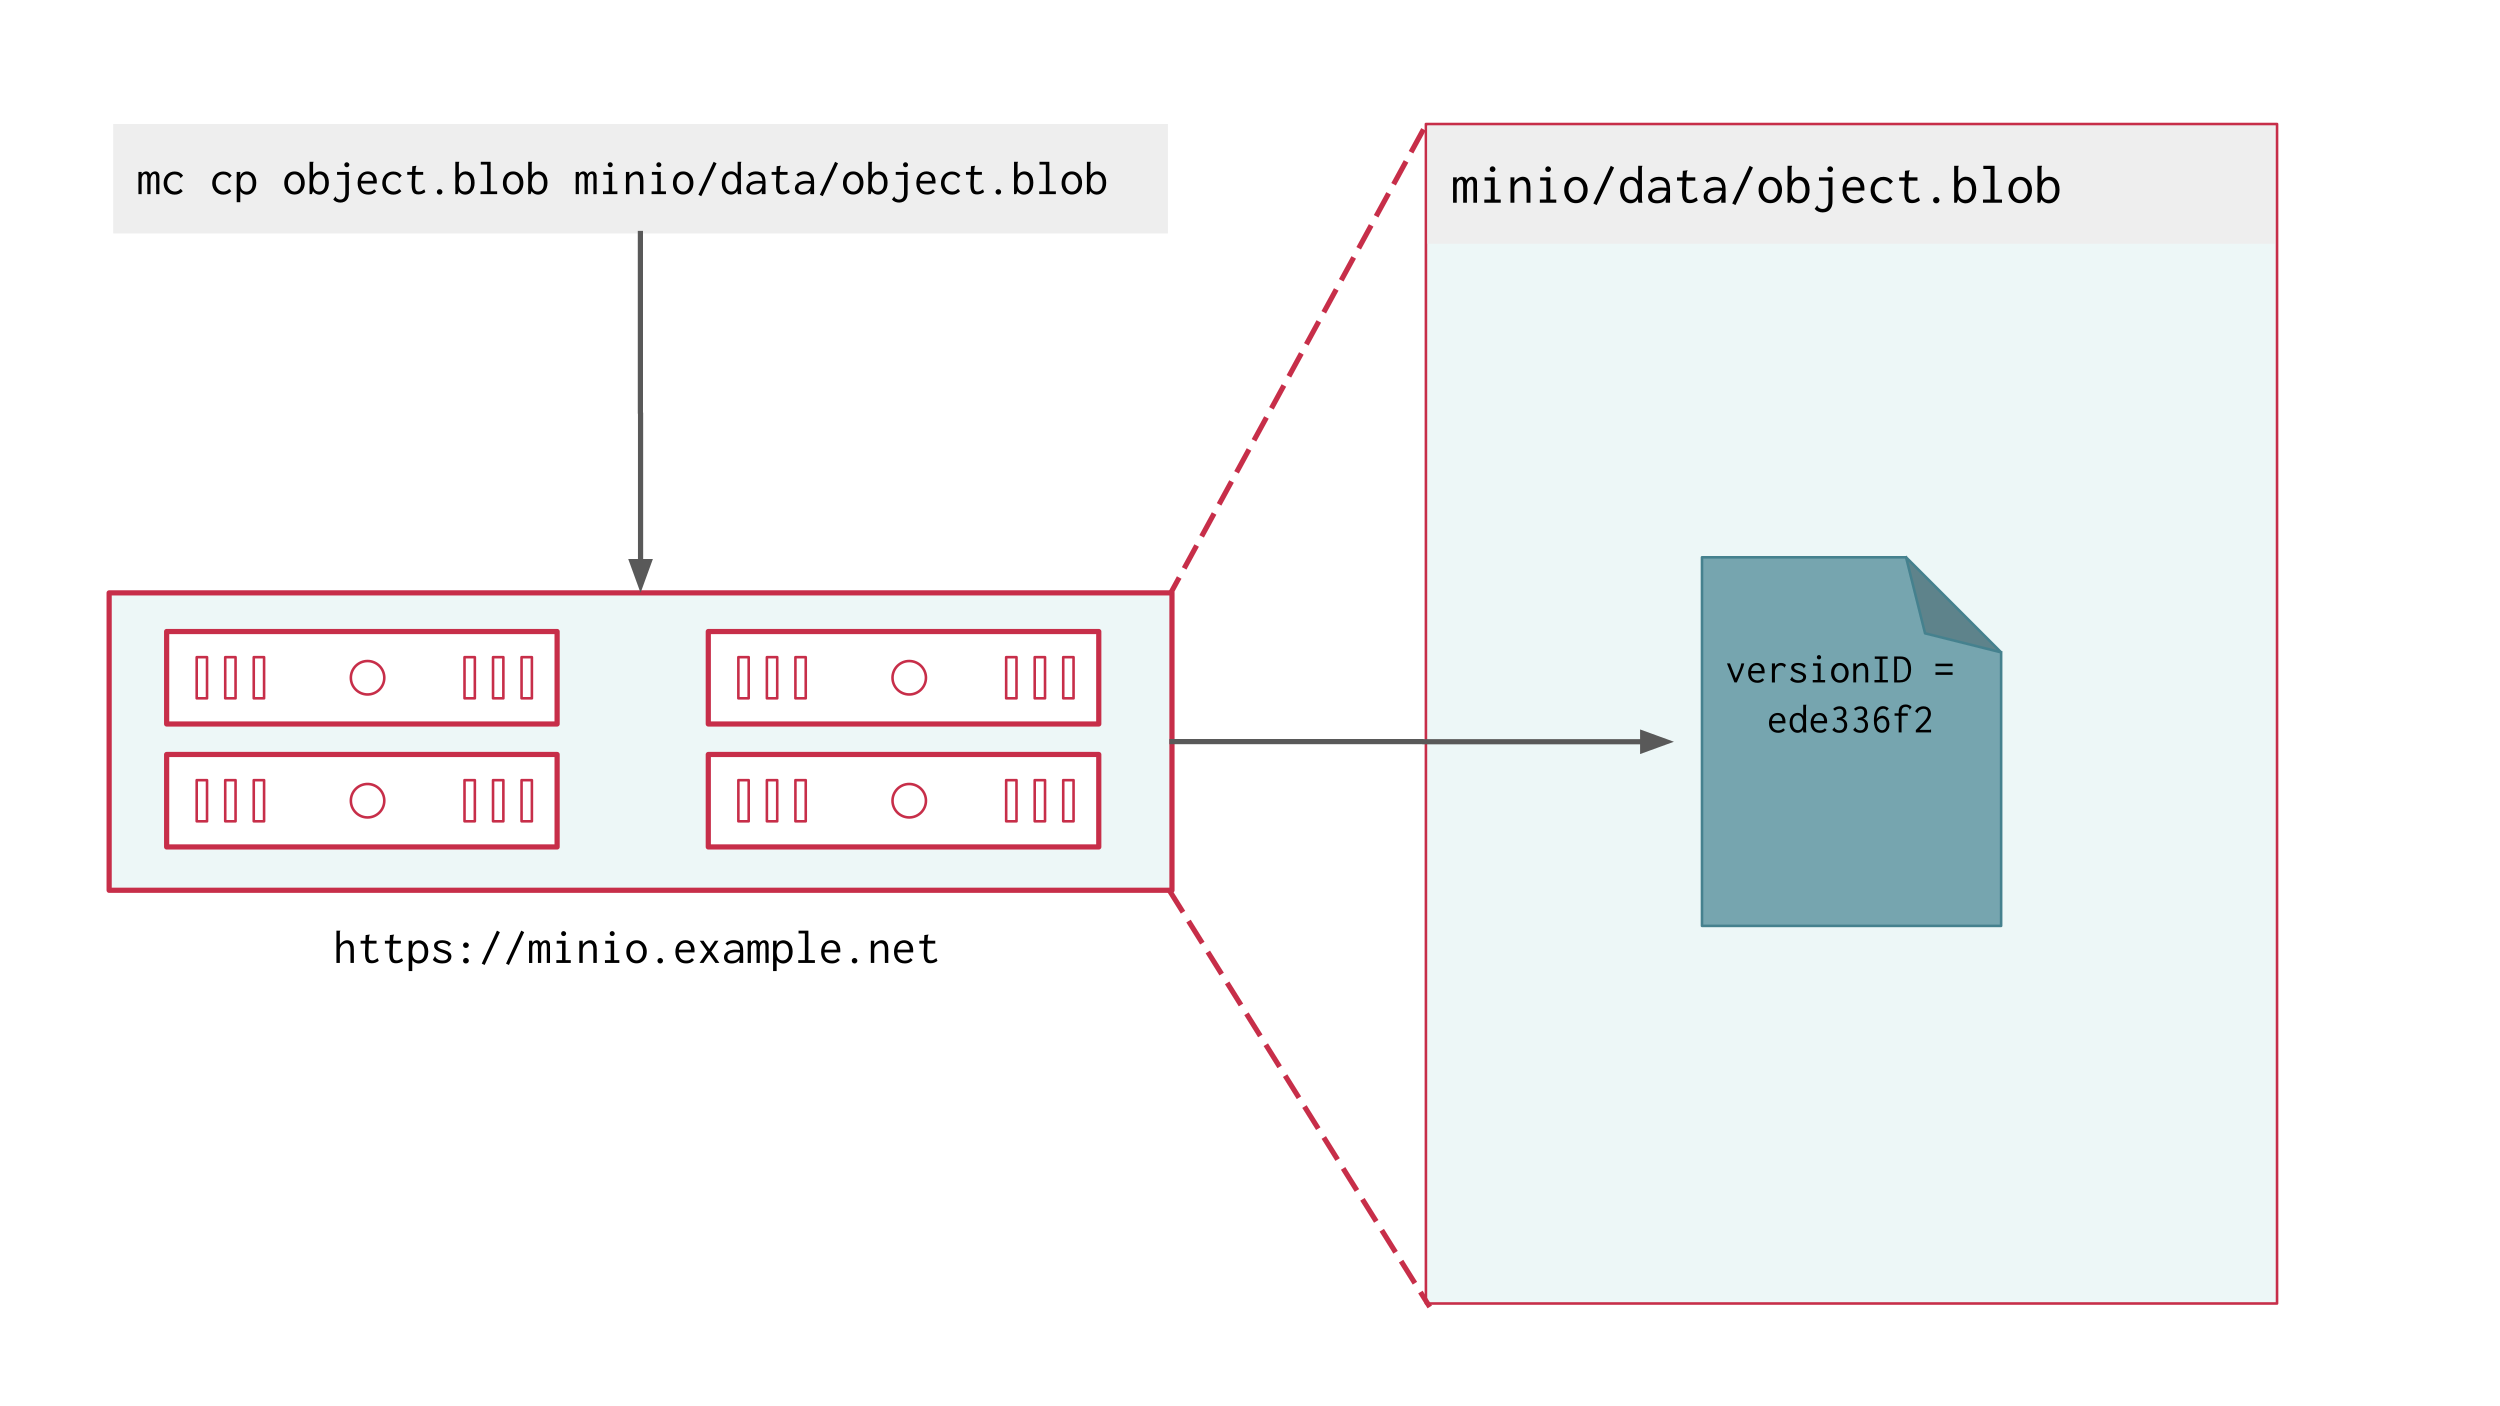 <svg version="1.1" viewBox="0.0 0.0 960.0 540.0" fill="none" stroke="none" stroke-linecap="square" stroke-miterlimit="10" xmlns:xlink="http://www.w3.org/1999/xlink" xmlns="http://www.w3.org/2000/svg"><rect x="0.0" y="0.0" width="960.0" height="540.0" fill="#333333" stroke="none"/><clipPath id="geef4c57eb9_0_1227.0"><path d="m0 0l960.0 0l0 540.0l-960.0 0l0 -540.0z" clip-rule="nonzero"/></clipPath><g clip-path="url(#geef4c57eb9_0_1227.0)"><path fill="#ffffff" d="m0 0l960.0 0l0 540.0l-960.0 0z" fill-rule="evenodd"/><path fill="#edf7f7" d="m547.549 47.627l326.835 0l0 452.913l-326.835 0z" fill-rule="evenodd"/><path stroke="#c72e49" stroke-width="1.0" stroke-linejoin="round" stroke-linecap="butt" d="m547.549 47.627l326.835 0l0 452.913l-326.835 0z" fill-rule="evenodd"/><path fill="#76a5af" d="m653.565 355.541l114.866 0l0 -105.038l-36.506 -36.506l-78.36 0z" fill-rule="evenodd"/><path fill="#5e838b" d="m731.926 213.998l7.301 29.204l29.204 7.301z" fill-rule="evenodd"/><path fill="#000000" fill-opacity="0.0" d="m731.926 213.998l7.301 29.204l29.204 7.301l-36.506 -36.506l-78.36 0l0 141.543l114.866 0l0 -105.038" fill-rule="evenodd"/><path stroke="#45818e" stroke-width="1.0" stroke-linejoin="round" stroke-linecap="butt" d="m731.926 213.998l7.301 29.204l29.204 7.301l-36.506 -36.506l-78.36 0l0 141.543l114.866 0l0 -105.038" fill-rule="evenodd"/><path fill="#eeeeee" d="m43.454 47.627l405.039 0l0 42.016l-405.039 0z" fill-rule="evenodd"/><path fill="#000000" d="m53.157 74.547l0 -8.531l1.234 0l0 0.844q0.203 -0.312 0.469 -0.547q0.281 -0.234 0.609 -0.359q0.328 -0.141 0.656 -0.141q0.375 0 0.688 0.172q0.328 0.156 0.531 0.438q0.219 0.266 0.297 0.641q0.172 -0.375 0.453 -0.641q0.297 -0.281 0.672 -0.438q0.391 -0.172 0.797 -0.172q0.422 0 0.734 0.172q0.328 0.172 0.531 0.469q0.203 0.281 0.297 0.688q0.094 0.391 0.078 0.859l0 6.547l-1.234 0l0 -6.047q0 -0.781 -0.109 -1.125q-0.094 -0.359 -0.281 -0.469q-0.188 -0.109 -0.406 -0.109q-0.359 0 -0.672 0.328q-0.297 0.328 -0.5 0.812q-0.188 0.484 -0.188 0.969l0 5.641l-1.25 0l0 -5.938q0 -1.062 -0.203 -1.406q-0.188 -0.359 -0.734 -0.359q-0.203 0 -0.422 0.141q-0.219 0.141 -0.406 0.391q-0.172 0.25 -0.297 0.625q-0.109 0.375 -0.109 0.859l0 5.688l-1.234 0zm13.938 0.203q-0.922 0 -1.719 -0.328q-0.781 -0.344 -1.359 -0.938q-0.563 -0.594 -0.875 -1.406q-0.312 -0.812 -0.312 -1.781q0 -0.953 0.312 -1.766q0.312 -0.812 0.875 -1.406q0.578 -0.594 1.359 -0.922q0.797 -0.344 1.703 -0.344q1.047 0 1.875 0.422q0.828 0.406 1.359 1.156l-0.844 0.828l-0.125 0.125l-0.094 -0.094q0 -0.156 -0.078 -0.281q-0.062 -0.125 -0.281 -0.359q-0.406 -0.359 -0.875 -0.516q-0.469 -0.156 -1.078 -0.156q-0.547 0 -1.031 0.234q-0.484 0.219 -0.875 0.641q-0.375 0.422 -0.609 1.016q-0.219 0.594 -0.219 1.328q0 0.719 0.219 1.328q0.234 0.609 0.625 1.062q0.391 0.438 0.938 0.703q0.547 0.25 1.188 0.25q0.438 0 0.828 -0.125q0.391 -0.125 0.734 -0.359q0.359 -0.234 0.656 -0.562l0.781 0.906q-0.625 0.672 -1.406 1.016q-0.766 0.328 -1.672 0.328l0 0zm18.656 0q-0.922 0 -1.719 -0.328q-0.781 -0.344 -1.359 -0.938q-0.562 -0.594 -0.875 -1.406q-0.312 -0.812 -0.312 -1.781q0 -0.953 0.312 -1.766q0.312 -0.812 0.875 -1.406q0.578 -0.594 1.359 -0.922q0.797 -0.344 1.703 -0.344q1.047 0 1.875 0.422q0.828 0.406 1.359 1.156l-0.844 0.828l-0.125 0.125l-0.094 -0.094q0 -0.156 -0.078 -0.281q-0.062 -0.125 -0.281 -0.359q-0.406 -0.359 -0.875 -0.516q-0.469 -0.156 -1.078 -0.156q-0.547 0 -1.031 0.234q-0.484 0.219 -0.875 0.641q-0.375 0.422 -0.609 1.016q-0.219 0.594 -0.219 1.328q0 0.719 0.219 1.328q0.234 0.609 0.625 1.062q0.391 0.438 0.938 0.703q0.547 0.25 1.188 0.25q0.438 0 0.828 -0.125q0.391 -0.125 0.734 -0.359q0.359 -0.234 0.656 -0.562l0.781 0.906q-0.625 0.672 -1.406 1.016q-0.766 0.328 -1.672 0.328l0 0zm5.141 2.906l0 -11.641l1.359 0l0 1.688q0.203 -0.656 0.578 -1.062q0.391 -0.422 0.906 -0.609q0.516 -0.203 1.109 -0.203q0.703 0 1.344 0.281q0.656 0.266 1.141 0.812q0.5 0.531 0.781 1.359q0.297 0.812 0.297 1.938q0 1.125 -0.312 1.984q-0.312 0.844 -0.828 1.422q-0.5 0.562 -1.156 0.859q-0.641 0.281 -1.312 0.281q-0.5 0 -0.984 -0.156q-0.469 -0.156 -0.859 -0.453q-0.391 -0.312 -0.688 -0.734l0 4.234l-1.375 0zm3.688 -4.078q0.453 0 0.875 -0.156q0.438 -0.156 0.781 -0.531q0.359 -0.375 0.562 -1.016q0.203 -0.656 0.203 -1.594q0 -1.031 -0.266 -1.75q-0.25 -0.719 -0.75 -1.109q-0.484 -0.391 -1.203 -0.438q-0.516 -0.031 -0.984 0.156q-0.453 0.188 -0.812 0.625q-0.344 0.422 -0.547 1.125q-0.188 0.688 -0.188 1.688q0.016 0.594 0.125 1.078q0.109 0.484 0.312 0.859q0.219 0.359 0.484 0.594q0.281 0.219 0.641 0.344q0.359 0.125 0.766 0.125zm18.516 1.125q-1.172 0 -2.062 -0.562q-0.875 -0.578 -1.375 -1.578q-0.5 -1.0 -0.5 -2.281q0 -1.312 0.5 -2.312q0.5 -1.0 1.375 -1.562q0.891 -0.578 2.062 -0.578q1.156 0 2.031 0.578q0.891 0.562 1.391 1.562q0.5 1.0 0.5 2.312q0 1.281 -0.5 2.281q-0.5 1.0 -1.391 1.578q-0.875 0.562 -2.031 0.562zm0 -1.125q0.734 0 1.297 -0.422q0.562 -0.438 0.891 -1.188q0.328 -0.75 0.328 -1.719q0 -0.969 -0.328 -1.703q-0.328 -0.75 -0.891 -1.172q-0.562 -0.422 -1.297 -0.422q-0.734 0 -1.312 0.422q-0.562 0.422 -0.891 1.172q-0.328 0.734 -0.328 1.703q0 0.969 0.328 1.719q0.328 0.75 0.891 1.188q0.578 0.422 1.312 0.422zm9.625 1.172q-0.531 0 -1.0 -0.156q-0.469 -0.156 -0.844 -0.453q-0.375 -0.297 -0.688 -0.719l-0.453 1.125l-0.859 0l0 -12.406l1.344 0l0.188 0l0 0.125q-0.125 0.125 -0.156 0.25q-0.016 0.125 -0.016 0.453l0 4.359q0.203 -0.344 0.484 -0.609q0.281 -0.281 0.609 -0.484q0.344 -0.219 0.719 -0.312q0.375 -0.109 0.719 -0.109q0.781 0 1.422 0.281q0.656 0.266 1.109 0.812q0.469 0.547 0.719 1.375q0.266 0.812 0.266 1.922q0 1.141 -0.312 2.0q-0.297 0.844 -0.812 1.422q-0.5 0.562 -1.141 0.844q-0.625 0.281 -1.297 0.281l0 0zm-0.172 -1.188q0.453 0 0.859 -0.172q0.422 -0.172 0.75 -0.547q0.344 -0.391 0.531 -1.016q0.203 -0.641 0.203 -1.547q0 -0.844 -0.172 -1.469q-0.156 -0.625 -0.469 -1.031q-0.312 -0.422 -0.75 -0.609q-0.422 -0.203 -0.922 -0.203q-0.688 0 -1.219 0.422q-0.531 0.422 -0.828 1.188q-0.297 0.75 -0.297 1.734q0 0.734 0.125 1.328q0.141 0.594 0.406 1.031q0.266 0.422 0.703 0.656q0.438 0.234 1.078 0.234l0 0zm8.156 4.234q-0.812 0 -1.531 -0.297q-0.719 -0.297 -1.203 -0.906l0.75 -1.0l0.109 -0.156l0.109 0.078q0.047 0.156 0.094 0.297q0.062 0.141 0.266 0.359q0.266 0.203 0.609 0.328q0.344 0.141 0.766 0.141q0.562 0 1.0 -0.266q0.438 -0.25 0.672 -0.781q0.25 -0.531 0.25 -1.375l0 -7.094l-3.172 0l0 -1.109l4.547 0l0 8.125q0 1.281 -0.453 2.094q-0.453 0.812 -1.188 1.188q-0.734 0.375 -1.625 0.375l0 0zm2.469 -13.562q-0.391 0 -0.672 -0.281q-0.281 -0.281 -0.281 -0.672q0 -0.406 0.266 -0.688q0.281 -0.281 0.688 -0.281q0.391 0 0.672 0.297q0.297 0.281 0.297 0.672q0 0.391 -0.297 0.672q-0.281 0.281 -0.672 0.281zm8.312 10.5q-0.938 0 -1.703 -0.281q-0.766 -0.297 -1.312 -0.859q-0.547 -0.562 -0.844 -1.391q-0.297 -0.828 -0.297 -1.891q0 -1.078 0.297 -1.922q0.312 -0.844 0.844 -1.406q0.531 -0.578 1.25 -0.875q0.719 -0.297 1.516 -0.297q0.734 0 1.359 0.25q0.641 0.234 1.109 0.734q0.469 0.5 0.734 1.266q0.266 0.75 0.266 1.797q0 0.156 -0.016 0.312q0 0.156 -0.016 0.312l-6.062 0q0.031 0.812 0.266 1.422q0.25 0.609 0.641 1.0q0.391 0.375 0.906 0.562q0.516 0.188 1.094 0.188q0.453 0 0.844 -0.094q0.391 -0.109 0.734 -0.328q0.344 -0.219 0.625 -0.531l0.75 0.719q-0.359 0.438 -0.812 0.734q-0.453 0.297 -1.0 0.438q-0.547 0.141 -1.172 0.141zm-2.828 -5.297l4.688 0q0 -0.594 -0.156 -1.062q-0.156 -0.484 -0.453 -0.828q-0.281 -0.344 -0.688 -0.516q-0.391 -0.188 -0.906 -0.188q-0.438 0 -0.844 0.156q-0.406 0.141 -0.75 0.469q-0.328 0.328 -0.562 0.812q-0.234 0.484 -0.328 1.156zm12.391 5.312q-0.922 0 -1.719 -0.328q-0.781 -0.344 -1.359 -0.938q-0.562 -0.594 -0.875 -1.406q-0.312 -0.812 -0.312 -1.781q0 -0.953 0.312 -1.766q0.312 -0.812 0.875 -1.406q0.578 -0.594 1.359 -0.922q0.797 -0.344 1.703 -0.344q1.047 0 1.875 0.422q0.828 0.406 1.359 1.156l-0.844 0.828l-0.125 0.125l-0.094 -0.094q0 -0.156 -0.078 -0.281q-0.062 -0.125 -0.281 -0.359q-0.406 -0.359 -0.875 -0.516q-0.469 -0.156 -1.078 -0.156q-0.547 0 -1.031 0.234q-0.484 0.219 -0.875 0.641q-0.375 0.422 -0.609 1.016q-0.219 0.594 -0.219 1.328q0 0.719 0.219 1.328q0.234 0.609 0.625 1.062q0.391 0.438 0.938 0.703q0.547 0.25 1.188 0.25q0.438 0 0.828 -0.125q0.391 -0.125 0.734 -0.359q0.359 -0.234 0.656 -0.562l0.781 0.906q-0.625 0.672 -1.406 1.016q-0.766 0.328 -1.672 0.328l0 0zm9.594 -0.078q-0.828 0 -1.344 -0.266q-0.516 -0.281 -0.797 -0.875q-0.281 -0.594 -0.375 -1.484q-0.078 -0.891 -0.047 -2.125l0.234 -6.078l1.391 -0.172l0.188 -0.016l0.016 0.125q-0.094 0.125 -0.156 0.266q-0.062 0.125 -0.094 0.438l-0.172 2.109l0.062 0.344l-0.141 3.078q-0.047 1.422 0.078 2.203q0.125 0.766 0.453 1.062q0.344 0.281 0.906 0.281q0.625 0 1.094 -0.234q0.469 -0.25 1.0 -0.625l0.406 1.062q-0.625 0.469 -1.297 0.688q-0.672 0.219 -1.406 0.219l0 0zm-4.266 -8.656l6.125 0l0 1.109l-6.125 0l0 -1.109zm12.453 8.734q-0.438 0 -0.766 -0.312q-0.312 -0.312 -0.312 -0.75q0 -0.422 0.312 -0.734q0.328 -0.328 0.766 -0.328q0.438 0 0.75 0.328q0.312 0.312 0.312 0.734q0 0.438 -0.312 0.75q-0.312 0.312 -0.75 0.312zm9.859 0q-0.531 0 -1.0 -0.156q-0.469 -0.156 -0.844 -0.453q-0.375 -0.297 -0.688 -0.719l-0.453 1.125l-0.859 0l0 -12.406l1.344 0l0.188 0l0 0.125q-0.125 0.125 -0.156 0.25q-0.016 0.125 -0.016 0.453l0 4.359q0.203 -0.344 0.484 -0.609q0.281 -0.281 0.609 -0.484q0.344 -0.219 0.719 -0.312q0.375 -0.109 0.719 -0.109q0.781 0 1.422 0.281q0.656 0.266 1.109 0.812q0.469 0.547 0.719 1.375q0.266 0.812 0.266 1.922q0 1.141 -0.312 2.0q-0.297 0.844 -0.812 1.422q-0.5 0.562 -1.141 0.844q-0.625 0.281 -1.297 0.281l0 0zm-0.172 -1.188q0.453 0 0.859 -0.172q0.422 -0.172 0.75 -0.547q0.344 -0.391 0.531 -1.016q0.203 -0.641 0.203 -1.547q0 -0.844 -0.172 -1.469q-0.156 -0.625 -0.469 -1.031q-0.312 -0.422 -0.75 -0.609q-0.422 -0.203 -0.922 -0.203q-0.688 0 -1.219 0.422q-0.531 0.422 -0.828 1.188q-0.297 0.75 -0.297 1.734q0 0.734 0.125 1.328q0.141 0.594 0.406 1.031q0.266 0.422 0.703 0.656q0.438 0.234 1.078 0.234l0 0zm6.0 0.984l0 -1.078l2.531 0l0 -10.25l-2.422 0l0 -1.078l3.781 0l0 11.328l2.5 0l0 1.078l-6.391 0zm12.531 0.156q-1.172 0 -2.062 -0.562q-0.875 -0.578 -1.375 -1.578q-0.5 -1.0 -0.5 -2.281q0 -1.312 0.5 -2.312q0.5 -1.0 1.375 -1.562q0.891 -0.578 2.062 -0.578q1.156 0 2.031 0.578q0.891 0.562 1.391 1.562q0.5 1.0 0.5 2.312q0 1.281 -0.5 2.281q-0.5 1.0 -1.391 1.578q-0.875 0.562 -2.031 0.562zm0 -1.125q0.734 0 1.297 -0.422q0.562 -0.438 0.891 -1.188q0.328 -0.75 0.328 -1.719q0 -0.969 -0.328 -1.703q-0.328 -0.75 -0.891 -1.172q-0.562 -0.422 -1.297 -0.422q-0.734 0 -1.312 0.422q-0.562 0.422 -0.891 1.172q-0.328 0.734 -0.328 1.703q0 0.969 0.328 1.719q0.328 0.75 0.891 1.188q0.578 0.422 1.312 0.422zm9.625 1.172q-0.531 0 -1.0 -0.156q-0.469 -0.156 -0.844 -0.453q-0.375 -0.297 -0.688 -0.719l-0.453 1.125l-0.859 0l0 -12.406l1.344 0l0.188 0l0 0.125q-0.125 0.125 -0.156 0.25q-0.016 0.125 -0.016 0.453l0 4.359q0.203 -0.344 0.484 -0.609q0.281 -0.281 0.609 -0.484q0.344 -0.219 0.719 -0.312q0.375 -0.109 0.719 -0.109q0.781 0 1.422 0.281q0.656 0.266 1.109 0.812q0.469 0.547 0.719 1.375q0.266 0.812 0.266 1.922q0 1.141 -0.312 2.0q-0.297 0.844 -0.812 1.422q-0.5 0.562 -1.141 0.844q-0.625 0.281 -1.297 0.281l0 0zm-0.172 -1.188q0.453 0 0.859 -0.172q0.422 -0.172 0.75 -0.547q0.344 -0.391 0.531 -1.016q0.203 -0.641 0.203 -1.547q0 -0.844 -0.172 -1.469q-0.156 -0.625 -0.469 -1.031q-0.312 -0.422 -0.75 -0.609q-0.422 -0.203 -0.922 -0.203q-0.688 0 -1.219 0.422q-0.531 0.422 -0.828 1.188q-0.297 0.75 -0.297 1.734q0 0.734 0.125 1.328q0.141 0.594 0.406 1.031q0.266 0.422 0.703 0.656q0.438 0.234 1.078 0.234l0 0zm14.562 0.984l0 -8.531l1.234 0l0 0.844q0.203 -0.312 0.469 -0.547q0.281 -0.234 0.609 -0.359q0.328 -0.141 0.656 -0.141q0.375 0 0.688 0.172q0.328 0.156 0.531 0.438q0.219 0.266 0.297 0.641q0.172 -0.375 0.453 -0.641q0.297 -0.281 0.672 -0.438q0.391 -0.172 0.797 -0.172q0.422 0 0.734 0.172q0.328 0.172 0.531 0.469q0.203 0.281 0.297 0.688q0.094 0.391 0.078 0.859l0 6.547l-1.234 0l0 -6.047q0 -0.781 -0.109 -1.125q-0.094 -0.359 -0.281 -0.469q-0.188 -0.109 -0.406 -0.109q-0.359 0 -0.672 0.328q-0.297 0.328 -0.5 0.812q-0.188 0.484 -0.188 0.969l0 5.641l-1.25 0l0 -5.938q0 -1.062 -0.203 -1.406q-0.188 -0.359 -0.734 -0.359q-0.203 0 -0.422 0.141q-0.219 0.141 -0.406 0.391q-0.172 0.25 -0.297 0.625q-0.109 0.375 -0.109 0.859l0 5.688l-1.234 0zm10.484 0l0 -1.078l2.188 0l0 -6.359l-2.062 0l0 -1.094l3.406 0l0 7.453l2.0 0l0 1.078l-5.531 0zm2.781 -10.312q-0.391 0 -0.672 -0.281q-0.281 -0.281 -0.281 -0.672q0 -0.406 0.266 -0.688q0.281 -0.281 0.688 -0.281q0.391 0 0.672 0.297q0.297 0.281 0.297 0.672q0 0.391 -0.297 0.672q-0.281 0.281 -0.672 0.281zm6.031 10.312l0 -8.531l1.312 0l0 1.516q0.328 -0.516 0.766 -0.891q0.453 -0.391 1.0 -0.609q0.547 -0.219 1.125 -0.219q0.703 0 1.266 0.359q0.562 0.359 0.891 1.141q0.344 0.781 0.344 2.062l0 5.172l-1.312 0l0 -5.125q0 -0.906 -0.203 -1.438q-0.203 -0.531 -0.562 -0.766q-0.359 -0.234 -0.797 -0.234q-0.438 0 -0.875 0.188q-0.438 0.188 -0.812 0.531q-0.375 0.344 -0.609 0.844q-0.219 0.484 -0.219 1.094l0 4.906l-1.312 0zm9.844 0l0 -1.078l2.188 0l0 -6.359l-2.062 0l0 -1.094l3.406 0l0 7.453l2.0 0l0 1.078l-5.531 0zm2.781 -10.312q-0.391 0 -0.672 -0.281q-0.281 -0.281 -0.281 -0.672q0 -0.406 0.266 -0.688q0.281 -0.281 0.688 -0.281q0.391 0 0.672 0.297q0.297 0.281 0.297 0.672q0 0.391 -0.297 0.672q-0.281 0.281 -0.672 0.281zm9.359 10.469q-1.172 0 -2.062 -0.562q-0.875 -0.578 -1.375 -1.578q-0.5 -1.0 -0.5 -2.281q0 -1.312 0.5 -2.312q0.5 -1.0 1.375 -1.562q0.891 -0.578 2.062 -0.578q1.156 0 2.031 0.578q0.891 0.562 1.391 1.562q0.5 1.0 0.5 2.312q0 1.281 -0.5 2.281q-0.5 1.0 -1.391 1.578q-0.875 0.562 -2.031 0.562zm0 -1.125q0.734 0 1.297 -0.422q0.562 -0.438 0.891 -1.188q0.328 -0.75 0.328 -1.719q0 -0.969 -0.328 -1.703q-0.328 -0.75 -0.891 -1.172q-0.562 -0.422 -1.297 -0.422q-0.734 0 -1.312 0.422q-0.562 0.422 -0.891 1.172q-0.328 0.734 -0.328 1.703q0 0.969 0.328 1.719q0.328 0.75 0.891 1.188q0.578 0.422 1.312 0.422zm6.953 1.75l-1.109 -0.531l5.844 -12.656l1.125 0.578l-5.859 12.609zm11.391 -0.594q-0.641 0 -1.266 -0.281q-0.625 -0.281 -1.141 -0.844q-0.516 -0.562 -0.812 -1.406q-0.297 -0.859 -0.297 -2.0q0 -1.172 0.312 -2.0q0.312 -0.844 0.828 -1.375q0.531 -0.531 1.156 -0.781q0.641 -0.25 1.297 -0.25q0.594 0 1.062 0.188q0.484 0.188 0.844 0.516q0.375 0.328 0.578 0.766l0 -5.125l1.234 0l0.188 0l0 0.125q-0.109 0.125 -0.141 0.25q-0.031 0.125 -0.031 0.453l0.016 10.25q0 0.344 0.031 0.672q0.031 0.328 0.156 0.656l-1.328 0q-0.094 -0.219 -0.125 -0.438q-0.031 -0.234 -0.047 -0.438q-0.016 -0.219 -0.016 -0.453q-0.25 0.453 -0.625 0.797q-0.375 0.344 -0.844 0.531q-0.469 0.188 -1.031 0.188l0 0zm0.219 -1.172q0.609 0 1.031 -0.25q0.438 -0.266 0.688 -0.719q0.266 -0.453 0.391 -1.062q0.125 -0.609 0.125 -1.297q0 -0.953 -0.25 -1.703q-0.234 -0.75 -0.766 -1.188q-0.516 -0.453 -1.344 -0.453q-0.547 0 -1.0 0.219q-0.438 0.219 -0.734 0.625q-0.281 0.406 -0.438 0.984q-0.141 0.562 -0.141 1.281q0 1.062 0.281 1.859q0.281 0.797 0.812 1.25q0.547 0.453 1.344 0.453l0 0zm8.688 1.188q-1.453 0 -2.234 -0.656q-0.781 -0.672 -0.781 -1.688q0 -0.688 0.328 -1.234q0.328 -0.562 0.922 -0.938q0.594 -0.391 1.375 -0.594q0.781 -0.203 1.656 -0.203q0.312 0 0.641 0.016q0.328 0 0.688 0.031q0.375 0.031 0.766 0.078l0.031 1.031q-0.328 -0.062 -0.672 -0.078q-0.344 -0.031 -0.688 -0.047q-0.328 -0.031 -0.656 -0.031q-0.672 0 -1.234 0.125q-0.547 0.109 -0.969 0.328q-0.406 0.219 -0.641 0.578q-0.219 0.359 -0.219 0.859q0 0.391 0.141 0.672q0.141 0.266 0.375 0.422q0.25 0.156 0.578 0.234q0.328 0.062 0.719 0.062q0.734 0 1.297 -0.219q0.578 -0.234 0.969 -0.688q0.406 -0.453 0.609 -1.094q0.203 -0.656 0.203 -1.5q0 -1.266 -0.297 -1.969q-0.297 -0.719 -0.891 -1.016q-0.578 -0.297 -1.5 -0.297q-0.609 0 -1.203 0.234q-0.594 0.234 -1.078 0.719l-0.656 -0.859q0.594 -0.594 1.375 -0.891q0.781 -0.312 1.656 -0.312q0.844 0 1.531 0.219q0.688 0.203 1.188 0.688q0.5 0.469 0.766 1.266q0.266 0.797 0.266 2.016l0 4.531l-1.453 0l0 -1.312q-0.234 0.469 -0.594 0.766q-0.344 0.297 -0.734 0.469q-0.391 0.156 -0.797 0.219q-0.406 0.062 -0.781 0.062zm10.969 -0.078q-0.828 0 -1.344 -0.266q-0.516 -0.281 -0.797 -0.875q-0.281 -0.594 -0.375 -1.484q-0.078 -0.891 -0.047 -2.125l0.234 -6.078l1.391 -0.172l0.188 -0.016l0.016 0.125q-0.094 0.125 -0.156 0.266q-0.062 0.125 -0.094 0.438l-0.172 2.109l0.062 0.344l-0.141 3.078q-0.047 1.422 0.078 2.203q0.125 0.766 0.453 1.062q0.344 0.281 0.906 0.281q0.625 0 1.094 -0.234q0.469 -0.25 1.0 -0.625l0.406 1.062q-0.625 0.469 -1.297 0.688q-0.672 0.219 -1.406 0.219l0 0zm-4.266 -8.656l6.125 0l0 1.109l-6.125 0l0 -1.109zm11.953 8.734q-1.453 0 -2.234 -0.656q-0.781 -0.672 -0.781 -1.688q0 -0.688 0.328 -1.234q0.328 -0.562 0.922 -0.938q0.594 -0.391 1.375 -0.594q0.781 -0.203 1.656 -0.203q0.312 0 0.641 0.016q0.328 0 0.688 0.031q0.375 0.031 0.766 0.078l0.031 1.031q-0.328 -0.062 -0.672 -0.078q-0.344 -0.031 -0.688 -0.047q-0.328 -0.031 -0.656 -0.031q-0.672 0 -1.234 0.125q-0.547 0.109 -0.969 0.328q-0.406 0.219 -0.641 0.578q-0.219 0.359 -0.219 0.859q0 0.391 0.141 0.672q0.141 0.266 0.375 0.422q0.25 0.156 0.578 0.234q0.328 0.062 0.719 0.062q0.734 0 1.297 -0.219q0.578 -0.234 0.969 -0.688q0.406 -0.453 0.609 -1.094q0.203 -0.656 0.203 -1.5q0 -1.266 -0.297 -1.969q-0.297 -0.719 -0.891 -1.016q-0.578 -0.297 -1.5 -0.297q-0.609 0 -1.203 0.234q-0.594 0.234 -1.078 0.719l-0.656 -0.859q0.594 -0.594 1.375 -0.891q0.781 -0.312 1.656 -0.312q0.844 0 1.531 0.219q0.688 0.203 1.188 0.688q0.5 0.469 0.766 1.266q0.266 0.797 0.266 2.016l0 4.531l-1.453 0l0 -1.312q-0.234 0.469 -0.594 0.766q-0.344 0.297 -0.734 0.469q-0.391 0.156 -0.797 0.219q-0.406 0.062 -0.781 0.062zm7.688 0.578l-1.109 -0.531l5.844 -12.656l1.125 0.578l-5.859 12.609zm11.703 -0.625q-1.172 0 -2.062 -0.562q-0.875 -0.578 -1.375 -1.578q-0.5 -1.0 -0.5 -2.281q0 -1.312 0.5 -2.312q0.5 -1.0 1.375 -1.562q0.891 -0.578 2.062 -0.578q1.156 0 2.031 0.578q0.891 0.562 1.391 1.562q0.5 1.0 0.5 2.312q0 1.281 -0.5 2.281q-0.5 1.0 -1.391 1.578q-0.875 0.562 -2.031 0.562zm0 -1.125q0.734 0 1.297 -0.422q0.562 -0.438 0.891 -1.188q0.328 -0.75 0.328 -1.719q0 -0.969 -0.328 -1.703q-0.328 -0.75 -0.891 -1.172q-0.562 -0.422 -1.297 -0.422q-0.734 0 -1.312 0.422q-0.562 0.422 -0.891 1.172q-0.328 0.734 -0.328 1.703q0 0.969 0.328 1.719q0.328 0.75 0.891 1.188q0.578 0.422 1.312 0.422zm9.625 1.172q-0.531 0 -1.0 -0.156q-0.469 -0.156 -0.844 -0.453q-0.375 -0.297 -0.688 -0.719l-0.453 1.125l-0.859 0l0 -12.406l1.344 0l0.188 0l0 0.125q-0.125 0.125 -0.156 0.25q-0.016 0.125 -0.016 0.453l0 4.359q0.203 -0.344 0.484 -0.609q0.281 -0.281 0.609 -0.484q0.344 -0.219 0.719 -0.312q0.375 -0.109 0.719 -0.109q0.781 0 1.422 0.281q0.656 0.266 1.109 0.812q0.469 0.547 0.719 1.375q0.266 0.812 0.266 1.922q0 1.141 -0.312 2.0q-0.297 0.844 -0.812 1.422q-0.5 0.562 -1.141 0.844q-0.625 0.281 -1.297 0.281l0 0zm-0.172 -1.188q0.453 0 0.859 -0.172q0.422 -0.172 0.75 -0.547q0.344 -0.391 0.531 -1.016q0.203 -0.641 0.203 -1.547q0 -0.844 -0.172 -1.469q-0.156 -0.625 -0.469 -1.031q-0.312 -0.422 -0.75 -0.609q-0.422 -0.203 -0.922 -0.203q-0.688 0 -1.219 0.422q-0.531 0.422 -0.828 1.188q-0.297 0.75 -0.297 1.734q0 0.734 0.125 1.328q0.141 0.594 0.406 1.031q0.266 0.422 0.703 0.656q0.438 0.234 1.078 0.234l0 0zm8.156 4.234q-0.812 0 -1.531 -0.297q-0.719 -0.297 -1.203 -0.906l0.75 -1.0l0.109 -0.156l0.109 0.078q0.047 0.156 0.094 0.297q0.062 0.141 0.266 0.359q0.266 0.203 0.609 0.328q0.344 0.141 0.766 0.141q0.562 0 1.0 -0.266q0.438 -0.25 0.672 -0.781q0.25 -0.531 0.25 -1.375l0 -7.094l-3.172 0l0 -1.109l4.547 0l0 8.125q0 1.281 -0.453 2.094q-0.453 0.812 -1.188 1.188q-0.734 0.375 -1.625 0.375l0 0zm2.469 -13.562q-0.391 0 -0.672 -0.281q-0.281 -0.281 -0.281 -0.672q0 -0.406 0.266 -0.688q0.281 -0.281 0.688 -0.281q0.391 0 0.672 0.297q0.297 0.281 0.297 0.672q0 0.391 -0.297 0.672q-0.281 0.281 -0.672 0.281zm8.312 10.5q-0.938 0 -1.703 -0.281q-0.766 -0.297 -1.312 -0.859q-0.547 -0.562 -0.844 -1.391q-0.297 -0.828 -0.297 -1.891q0 -1.078 0.297 -1.922q0.312 -0.844 0.844 -1.406q0.531 -0.578 1.25 -0.875q0.719 -0.297 1.516 -0.297q0.734 0 1.359 0.25q0.641 0.234 1.109 0.734q0.469 0.5 0.734 1.266q0.266 0.75 0.266 1.797q0 0.156 -0.016 0.312q0 0.156 -0.016 0.312l-6.062 0q0.031 0.812 0.266 1.422q0.25 0.609 0.641 1.0q0.391 0.375 0.906 0.562q0.516 0.188 1.094 0.188q0.453 0 0.844 -0.094q0.391 -0.109 0.734 -0.328q0.344 -0.219 0.625 -0.531l0.75 0.719q-0.359 0.438 -0.812 0.734q-0.453 0.297 -1.0 0.438q-0.547 0.141 -1.172 0.141zm-2.828 -5.297l4.688 0q0 -0.594 -0.156 -1.062q-0.156 -0.484 -0.453 -0.828q-0.281 -0.344 -0.688 -0.516q-0.391 -0.188 -0.906 -0.188q-0.438 0 -0.844 0.156q-0.406 0.141 -0.75 0.469q-0.328 0.328 -0.562 0.812q-0.234 0.484 -0.328 1.156zm12.391 5.312q-0.922 0 -1.719 -0.328q-0.781 -0.344 -1.359 -0.938q-0.562 -0.594 -0.875 -1.406q-0.312 -0.812 -0.312 -1.781q0 -0.953 0.312 -1.766q0.312 -0.812 0.875 -1.406q0.578 -0.594 1.359 -0.922q0.797 -0.344 1.703 -0.344q1.047 0 1.875 0.422q0.828 0.406 1.359 1.156l-0.844 0.828l-0.125 0.125l-0.094 -0.094q0 -0.156 -0.078 -0.281q-0.062 -0.125 -0.281 -0.359q-0.406 -0.359 -0.875 -0.516q-0.469 -0.156 -1.078 -0.156q-0.547 0 -1.031 0.234q-0.484 0.219 -0.875 0.641q-0.375 0.422 -0.609 1.016q-0.219 0.594 -0.219 1.328q0 0.719 0.219 1.328q0.234 0.609 0.625 1.062q0.391 0.438 0.938 0.703q0.547 0.25 1.188 0.25q0.438 0 0.828 -0.125q0.391 -0.125 0.734 -0.359q0.359 -0.234 0.656 -0.562l0.781 0.906q-0.625 0.672 -1.406 1.016q-0.766 0.328 -1.672 0.328l0 0zm9.594 -0.078q-0.828 0 -1.344 -0.266q-0.516 -0.281 -0.797 -0.875q-0.281 -0.594 -0.375 -1.484q-0.078 -0.891 -0.047 -2.125l0.234 -6.078l1.391 -0.172l0.188 -0.016l0.016 0.125q-0.094 0.125 -0.156 0.266q-0.062 0.125 -0.094 0.438l-0.172 2.109l0.062 0.344l-0.141 3.078q-0.047 1.422 0.078 2.203q0.125 0.766 0.453 1.062q0.344 0.281 0.906 0.281q0.625 0 1.094 -0.234q0.469 -0.25 1.0 -0.625l0.406 1.062q-0.625 0.469 -1.297 0.688q-0.672 0.219 -1.406 0.219l0 0zm-4.266 -8.656l6.125 0l0 1.109l-6.125 0l0 -1.109zm12.453 8.734q-0.438 0 -0.766 -0.312q-0.312 -0.312 -0.312 -0.75q0 -0.422 0.312 -0.734q0.328 -0.328 0.766 -0.328q0.438 0 0.75 0.328q0.312 0.312 0.312 0.734q0 0.438 -0.312 0.75q-0.312 0.312 -0.75 0.312zm9.859 0q-0.531 0 -1.0 -0.156q-0.469 -0.156 -0.844 -0.453q-0.375 -0.297 -0.688 -0.719l-0.453 1.125l-0.859 0l0 -12.406l1.344 0l0.188 0l0 0.125q-0.125 0.125 -0.156 0.25q-0.016 0.125 -0.016 0.453l0 4.359q0.203 -0.344 0.484 -0.609q0.281 -0.281 0.609 -0.484q0.344 -0.219 0.719 -0.312q0.375 -0.109 0.719 -0.109q0.781 0 1.422 0.281q0.656 0.266 1.109 0.812q0.469 0.547 0.719 1.375q0.266 0.812 0.266 1.922q0 1.141 -0.312 2.0q-0.297 0.844 -0.812 1.422q-0.5 0.562 -1.141 0.844q-0.625 0.281 -1.297 0.281l0 0zm-0.172 -1.188q0.453 0 0.859 -0.172q0.422 -0.172 0.75 -0.547q0.344 -0.391 0.531 -1.016q0.203 -0.641 0.203 -1.547q0 -0.844 -0.172 -1.469q-0.156 -0.625 -0.469 -1.031q-0.312 -0.422 -0.75 -0.609q-0.422 -0.203 -0.922 -0.203q-0.688 0 -1.219 0.422q-0.531 0.422 -0.828 1.188q-0.297 0.75 -0.297 1.734q0 0.734 0.125 1.328q0.141 0.594 0.406 1.031q0.266 0.422 0.703 0.656q0.438 0.234 1.078 0.234l0 0zm6.0 0.984l0 -1.078l2.531 0l0 -10.25l-2.422 0l0 -1.078l3.781 0l0 11.328l2.5 0l0 1.078l-6.391 0zm12.531 0.156q-1.172 0 -2.062 -0.562q-0.875 -0.578 -1.375 -1.578q-0.5 -1.0 -0.5 -2.281q0 -1.312 0.5 -2.312q0.5 -1.0 1.375 -1.562q0.891 -0.578 2.062 -0.578q1.156 0 2.031 0.578q0.891 0.562 1.391 1.562q0.5 1.0 0.5 2.312q0 1.281 -0.5 2.281q-0.5 1.0 -1.391 1.578q-0.875 0.562 -2.031 0.562zm0 -1.125q0.734 0 1.297 -0.422q0.562 -0.438 0.891 -1.188q0.328 -0.75 0.328 -1.719q0 -0.969 -0.328 -1.703q-0.328 -0.75 -0.891 -1.172q-0.562 -0.422 -1.297 -0.422q-0.734 0 -1.312 0.422q-0.562 0.422 -0.891 1.172q-0.328 0.734 -0.328 1.703q0 0.969 0.328 1.719q0.328 0.75 0.891 1.188q0.578 0.422 1.312 0.422zm9.625 1.172q-0.531 0 -1.0 -0.156q-0.469 -0.156 -0.844 -0.453q-0.375 -0.297 -0.688 -0.719l-0.453 1.125l-0.859 0l0 -12.406l1.344 0l0.188 0l0 0.125q-0.125 0.125 -0.156 0.25q-0.016 0.125 -0.016 0.453l0 4.359q0.203 -0.344 0.484 -0.609q0.281 -0.281 0.609 -0.484q0.344 -0.219 0.719 -0.312q0.375 -0.109 0.719 -0.109q0.781 0 1.422 0.281q0.656 0.266 1.109 0.812q0.469 0.547 0.719 1.375q0.266 0.812 0.266 1.922q0 1.141 -0.312 2.0q-0.297 0.844 -0.812 1.422q-0.5 0.562 -1.141 0.844q-0.625 0.281 -1.297 0.281l0 0zm-0.172 -1.188q0.453 0 0.859 -0.172q0.422 -0.172 0.75 -0.547q0.344 -0.391 0.531 -1.016q0.203 -0.641 0.203 -1.547q0 -0.844 -0.172 -1.469q-0.156 -0.625 -0.469 -1.031q-0.312 -0.422 -0.75 -0.609q-0.422 -0.203 -0.922 -0.203q-0.688 0 -1.219 0.422q-0.531 0.422 -0.828 1.188q-0.297 0.75 -0.297 1.734q0 0.734 0.125 1.328q0.141 0.594 0.406 1.031q0.266 0.422 0.703 0.656q0.438 0.234 1.078 0.234l0 0z" fill-rule="nonzero"/><path fill="#eeeeee" d="m548.165 48.375l325.323 0l0 45.26l-325.323 0z" fill-rule="evenodd"/><path fill="#000000" d="m557.978 77.855l0 -9.75l1.406 0l0 0.969q0.234 -0.375 0.547 -0.641q0.312 -0.266 0.672 -0.406q0.375 -0.156 0.766 -0.156q0.422 0 0.781 0.188q0.375 0.172 0.609 0.5q0.25 0.312 0.328 0.75q0.203 -0.438 0.531 -0.75q0.328 -0.328 0.766 -0.5q0.438 -0.188 0.906 -0.188q0.484 0 0.844 0.203q0.375 0.188 0.609 0.516q0.234 0.328 0.344 0.797q0.109 0.453 0.078 0.984l0 7.484l-1.406 0l0 -6.906q0 -0.906 -0.125 -1.297q-0.109 -0.406 -0.328 -0.516q-0.203 -0.125 -0.469 -0.125q-0.406 0 -0.766 0.375q-0.344 0.359 -0.562 0.922q-0.219 0.547 -0.219 1.109l0 6.438l-1.438 0l0 -6.781q0 -1.219 -0.219 -1.625q-0.219 -0.406 -0.844 -0.406q-0.234 0 -0.484 0.172q-0.234 0.156 -0.453 0.453q-0.219 0.281 -0.344 0.703q-0.125 0.422 -0.125 0.984l0 6.5l-1.406 0zm11.992 0l0 -1.234l2.484 0l0 -7.281l-2.359 0l0 -1.234l3.891 0l0 8.516l2.297 0l0 1.234l-6.312 0zm3.172 -11.797q-0.453 0 -0.781 -0.312q-0.312 -0.328 -0.312 -0.766q0 -0.469 0.312 -0.781q0.312 -0.328 0.781 -0.328q0.438 0 0.766 0.328q0.344 0.328 0.344 0.781q0 0.438 -0.344 0.766q-0.328 0.312 -0.766 0.312zm6.883 11.797l0 -9.75l1.5 0l0 1.734q0.375 -0.594 0.891 -1.031q0.516 -0.438 1.125 -0.688q0.625 -0.25 1.281 -0.25q0.812 0 1.453 0.406q0.641 0.406 1.016 1.312q0.391 0.891 0.391 2.359l0 5.906l-1.484 0l0 -5.859q0 -1.031 -0.234 -1.641q-0.234 -0.609 -0.641 -0.875q-0.406 -0.266 -0.922 -0.266q-0.484 0 -0.984 0.219q-0.5 0.203 -0.938 0.609q-0.422 0.391 -0.688 0.953q-0.266 0.547 -0.266 1.25l0 5.609l-1.5 0zm11.273 0l0 -1.234l2.484 0l0 -7.281l-2.359 0l0 -1.234l3.891 0l0 8.516l2.297 0l0 1.234l-6.312 0zm3.172 -11.797q-0.453 0 -0.781 -0.312q-0.312 -0.328 -0.312 -0.766q0 -0.469 0.312 -0.781q0.312 -0.328 0.781 -0.328q0.438 0 0.766 0.328q0.344 0.328 0.344 0.781q0 0.438 -0.344 0.766q-0.328 0.312 -0.766 0.312zm10.68 11.969q-1.312 0 -2.328 -0.641q-1.016 -0.656 -1.594 -1.797q-0.578 -1.141 -0.578 -2.625q0 -1.484 0.578 -2.625q0.578 -1.141 1.594 -1.781q1.016 -0.656 2.328 -0.656q1.328 0 2.344 0.656q1.016 0.641 1.578 1.781q0.578 1.141 0.578 2.625q0 1.484 -0.578 2.625q-0.562 1.141 -1.578 1.797q-1.016 0.641 -2.344 0.641zm0 -1.281q0.859 0 1.5 -0.484q0.641 -0.5 1.016 -1.344q0.375 -0.859 0.375 -1.969q0 -1.109 -0.375 -1.953q-0.375 -0.859 -1.016 -1.344q-0.641 -0.484 -1.5 -0.484q-0.828 0 -1.484 0.484q-0.641 0.484 -1.016 1.344q-0.375 0.844 -0.375 1.953q0 1.109 0.375 1.969q0.375 0.844 1.016 1.344q0.656 0.484 1.484 0.484zm7.961 2.0l-1.266 -0.609l6.688 -14.469l1.281 0.672l-6.703 14.406zm13.023 -0.672q-0.734 0 -1.453 -0.312q-0.719 -0.328 -1.312 -0.969q-0.578 -0.641 -0.922 -1.625q-0.344 -0.984 -0.344 -2.281q0 -1.344 0.359 -2.297q0.375 -0.953 0.969 -1.547q0.594 -0.609 1.312 -0.891q0.734 -0.297 1.484 -0.297q0.688 0 1.219 0.219q0.547 0.203 0.953 0.578q0.422 0.375 0.656 0.891l0 -5.875l1.422 0l0.203 0l0 0.156q-0.125 0.125 -0.156 0.281q-0.031 0.141 -0.031 0.5l0.016 11.734q0 0.391 0.031 0.766q0.031 0.359 0.188 0.75l-1.516 0q-0.109 -0.25 -0.156 -0.5q-0.031 -0.266 -0.047 -0.516q-0.016 -0.25 -0.016 -0.5q-0.297 0.516 -0.719 0.906q-0.422 0.391 -0.969 0.609q-0.531 0.219 -1.172 0.219l0 0zm0.234 -1.344q0.703 0 1.188 -0.281q0.5 -0.297 0.797 -0.812q0.297 -0.531 0.438 -1.219q0.141 -0.703 0.141 -1.484q0 -1.094 -0.281 -1.953q-0.266 -0.859 -0.875 -1.359q-0.594 -0.516 -1.531 -0.516q-0.641 0 -1.141 0.25q-0.5 0.25 -0.828 0.719q-0.328 0.469 -0.5 1.125q-0.172 0.641 -0.172 1.453q0 1.219 0.312 2.141q0.328 0.906 0.938 1.422q0.625 0.516 1.516 0.516l0 0zm9.945 1.359q-1.656 0 -2.562 -0.75q-0.891 -0.766 -0.891 -1.938q0 -0.781 0.375 -1.406q0.391 -0.641 1.062 -1.078q0.672 -0.438 1.562 -0.672q0.906 -0.234 1.906 -0.234q0.359 0 0.734 0.016q0.375 0 0.781 0.031q0.422 0.031 0.875 0.109l0.031 1.172q-0.375 -0.062 -0.781 -0.094q-0.391 -0.047 -0.781 -0.062q-0.375 -0.016 -0.734 -0.016q-0.766 0 -1.406 0.125q-0.641 0.125 -1.109 0.391q-0.469 0.25 -0.734 0.656q-0.25 0.406 -0.25 0.984q0 0.438 0.156 0.75q0.172 0.312 0.438 0.5q0.281 0.172 0.656 0.266q0.375 0.078 0.828 0.078q0.828 0 1.469 -0.266q0.656 -0.266 1.109 -0.781q0.469 -0.516 0.703 -1.25q0.234 -0.75 0.234 -1.719q0 -1.453 -0.344 -2.25q-0.344 -0.812 -1.016 -1.156q-0.672 -0.344 -1.719 -0.344q-0.703 0 -1.391 0.266q-0.672 0.266 -1.234 0.828l-0.734 -0.984q0.672 -0.688 1.562 -1.016q0.906 -0.344 1.906 -0.344q0.953 0 1.734 0.234q0.797 0.234 1.359 0.781q0.578 0.531 0.875 1.453q0.312 0.922 0.312 2.297l0 5.188l-1.656 0l0 -1.5q-0.281 0.547 -0.672 0.891q-0.391 0.328 -0.844 0.516q-0.453 0.172 -0.922 0.25q-0.469 0.078 -0.891 0.078zm12.539 -0.078q-0.938 0 -1.531 -0.312q-0.594 -0.328 -0.922 -1.0q-0.312 -0.672 -0.422 -1.688q-0.094 -1.031 -0.047 -2.453l0.266 -6.953l1.594 -0.188l0.219 -0.016l0.016 0.141q-0.109 0.156 -0.188 0.312q-0.062 0.141 -0.109 0.5l-0.188 2.422l0.062 0.375l-0.156 3.516q-0.062 1.625 0.078 2.516q0.156 0.875 0.531 1.219q0.391 0.328 1.031 0.328q0.703 0 1.25 -0.281q0.547 -0.281 1.141 -0.703l0.469 1.219q-0.719 0.531 -1.5 0.797q-0.766 0.25 -1.594 0.25l0 0zm-4.875 -9.906l7.016 0l0 1.266l-7.016 0l0 -1.266zm13.664 9.984q-1.656 0 -2.562 -0.75q-0.891 -0.766 -0.891 -1.938q0 -0.781 0.375 -1.406q0.391 -0.641 1.062 -1.078q0.672 -0.438 1.562 -0.672q0.906 -0.234 1.906 -0.234q0.359 0 0.734 0.016q0.375 0 0.781 0.031q0.422 0.031 0.875 0.109l0.031 1.172q-0.375 -0.062 -0.781 -0.094q-0.391 -0.047 -0.781 -0.062q-0.375 -0.016 -0.734 -0.016q-0.766 0 -1.406 0.125q-0.641 0.125 -1.109 0.391q-0.469 0.25 -0.734 0.656q-0.25 0.406 -0.25 0.984q0 0.438 0.156 0.75q0.172 0.312 0.438 0.5q0.281 0.172 0.656 0.266q0.375 0.078 0.828 0.078q0.828 0 1.469 -0.266q0.656 -0.266 1.109 -0.781q0.469 -0.516 0.703 -1.25q0.234 -0.75 0.234 -1.719q0 -1.453 -0.344 -2.25q-0.344 -0.812 -1.016 -1.156q-0.672 -0.344 -1.719 -0.344q-0.703 0 -1.391 0.266q-0.672 0.266 -1.234 0.828l-0.734 -0.984q0.672 -0.688 1.562 -1.016q0.906 -0.344 1.906 -0.344q0.953 0 1.734 0.234q0.797 0.234 1.359 0.781q0.578 0.531 0.875 1.453q0.312 0.922 0.312 2.297l0 5.188l-1.656 0l0 -1.5q-0.281 0.547 -0.672 0.891q-0.391 0.328 -0.844 0.516q-0.453 0.172 -0.922 0.25q-0.469 0.078 -0.891 0.078zm8.789 0.656l-1.266 -0.609l6.688 -14.469l1.281 0.672l-6.703 14.406zm13.367 -0.719q-1.312 0 -2.328 -0.641q-1.016 -0.656 -1.594 -1.797q-0.578 -1.141 -0.578 -2.625q0 -1.484 0.578 -2.625q0.578 -1.141 1.594 -1.781q1.016 -0.656 2.328 -0.656q1.328 0 2.344 0.656q1.016 0.641 1.578 1.781q0.578 1.141 0.578 2.625q0 1.484 -0.578 2.625q-0.562 1.141 -1.578 1.797q-1.016 0.641 -2.344 0.641zm0 -1.281q0.859 0 1.5 -0.484q0.641 -0.5 1.016 -1.344q0.375 -0.859 0.375 -1.969q0 -1.109 -0.375 -1.953q-0.375 -0.859 -1.016 -1.344q-0.641 -0.484 -1.5 -0.484q-0.828 0 -1.484 0.484q-0.641 0.484 -1.016 1.344q-0.375 0.844 -0.375 1.953q0 1.109 0.375 1.969q0.375 0.844 1.016 1.344q0.656 0.484 1.484 0.484zm11.008 1.344q-0.594 0 -1.125 -0.188q-0.531 -0.172 -0.969 -0.516q-0.438 -0.344 -0.781 -0.812l-0.531 1.281l-0.984 0l0 -14.188l1.531 0l0.219 0l0 0.156q-0.125 0.125 -0.156 0.281q-0.031 0.141 -0.031 0.5l0 5.0q0.234 -0.391 0.547 -0.703q0.328 -0.328 0.703 -0.562q0.391 -0.234 0.812 -0.344q0.422 -0.125 0.828 -0.125q0.906 0 1.641 0.312q0.734 0.312 1.266 0.938q0.531 0.625 0.812 1.562q0.297 0.938 0.297 2.203q0 1.297 -0.344 2.281q-0.344 0.984 -0.938 1.641q-0.578 0.641 -1.312 0.969q-0.719 0.312 -1.484 0.312l0 0zm-0.188 -1.359q0.516 0 0.984 -0.188q0.484 -0.203 0.859 -0.641q0.391 -0.438 0.609 -1.156q0.234 -0.734 0.234 -1.781q0 -0.953 -0.203 -1.656q-0.188 -0.719 -0.547 -1.188q-0.344 -0.484 -0.844 -0.703q-0.484 -0.219 -1.047 -0.219q-0.797 0 -1.406 0.484q-0.609 0.469 -0.953 1.344q-0.328 0.859 -0.328 1.984q0 0.828 0.141 1.516q0.156 0.688 0.453 1.188q0.312 0.484 0.812 0.75q0.5 0.266 1.234 0.266l0 0zm9.32 4.844q-0.922 0 -1.75 -0.344q-0.812 -0.344 -1.359 -1.031l0.844 -1.156l0.125 -0.156l0.141 0.078q0.031 0.172 0.094 0.328q0.062 0.156 0.297 0.422q0.312 0.234 0.703 0.375q0.391 0.156 0.875 0.156q0.641 0 1.141 -0.297q0.516 -0.281 0.781 -0.891q0.281 -0.609 0.281 -1.594l0 -8.094l-3.625 0l0 -1.266l5.188 0l0 9.281q0 1.469 -0.516 2.391q-0.516 0.938 -1.359 1.359q-0.844 0.438 -1.859 0.438l0 0zm2.844 -15.516q-0.453 0 -0.781 -0.312q-0.312 -0.328 -0.312 -0.766q0 -0.469 0.312 -0.781q0.312 -0.328 0.781 -0.328q0.438 0 0.766 0.328q0.344 0.328 0.344 0.781q0 0.438 -0.344 0.766q-0.328 0.312 -0.766 0.312zm9.477 12.016q-1.062 0 -1.938 -0.328q-0.875 -0.344 -1.5 -0.984q-0.625 -0.641 -0.969 -1.578q-0.344 -0.953 -0.344 -2.172q0 -1.234 0.344 -2.188q0.359 -0.969 0.969 -1.609q0.609 -0.656 1.422 -1.0q0.828 -0.344 1.75 -0.344q0.828 0 1.547 0.281q0.734 0.281 1.266 0.844q0.531 0.562 0.828 1.438q0.312 0.875 0.312 2.062q0 0.172 -0.016 0.359q0 0.188 -0.016 0.344l-6.938 0q0.047 0.938 0.312 1.641q0.281 0.688 0.734 1.125q0.453 0.438 1.031 0.656q0.594 0.203 1.25 0.203q0.516 0 0.953 -0.109q0.453 -0.125 0.844 -0.359q0.406 -0.25 0.719 -0.609l0.859 0.828q-0.406 0.484 -0.938 0.828q-0.516 0.344 -1.141 0.5q-0.609 0.172 -1.344 0.172zm-3.219 -6.062l5.359 0q0 -0.688 -0.188 -1.219q-0.172 -0.547 -0.516 -0.938q-0.328 -0.406 -0.781 -0.609q-0.453 -0.203 -1.031 -0.203q-0.516 0 -0.984 0.172q-0.453 0.172 -0.844 0.547q-0.375 0.375 -0.641 0.938q-0.266 0.547 -0.375 1.312zm14.164 6.078q-1.062 0 -1.969 -0.375q-0.891 -0.391 -1.547 -1.062q-0.641 -0.688 -1.016 -1.609q-0.359 -0.938 -0.359 -2.047q0 -1.094 0.359 -2.016q0.375 -0.938 1.016 -1.609q0.656 -0.688 1.547 -1.062q0.906 -0.391 1.953 -0.391q1.188 0 2.141 0.484q0.953 0.469 1.547 1.328l-0.969 0.938l-0.141 0.156l-0.109 -0.109q0 -0.172 -0.078 -0.312q-0.078 -0.156 -0.328 -0.422q-0.469 -0.422 -1.0 -0.594q-0.531 -0.172 -1.234 -0.172q-0.625 0 -1.188 0.266q-0.547 0.25 -0.984 0.734q-0.438 0.469 -0.703 1.156q-0.25 0.688 -0.25 1.516q0 0.828 0.25 1.531q0.266 0.688 0.719 1.203q0.453 0.5 1.078 0.797q0.625 0.281 1.344 0.281q0.5 0 0.938 -0.125q0.453 -0.141 0.859 -0.406q0.406 -0.281 0.75 -0.656l0.891 1.047q-0.719 0.766 -1.609 1.156q-0.875 0.375 -1.906 0.375l0 0zm10.961 -0.078q-0.938 0 -1.531 -0.312q-0.594 -0.328 -0.922 -1.0q-0.312 -0.672 -0.422 -1.688q-0.094 -1.031 -0.047 -2.453l0.266 -6.953l1.594 -0.188l0.219 -0.016l0.016 0.141q-0.109 0.156 -0.188 0.312q-0.062 0.141 -0.109 0.5l-0.188 2.422l0.062 0.375l-0.156 3.516q-0.062 1.625 0.078 2.516q0.156 0.875 0.531 1.219q0.391 0.328 1.031 0.328q0.703 0 1.25 -0.281q0.547 -0.281 1.141 -0.703l0.469 1.219q-0.719 0.531 -1.5 0.797q-0.766 0.25 -1.594 0.25l0 0zm-4.875 -9.906l7.016 0l0 1.266l-7.016 0l0 -1.266zm14.242 9.984q-0.516 0 -0.875 -0.359q-0.359 -0.359 -0.359 -0.859q0 -0.484 0.359 -0.844q0.359 -0.375 0.875 -0.375q0.484 0 0.844 0.375q0.375 0.359 0.375 0.844q0 0.5 -0.375 0.859q-0.359 0.359 -0.844 0.359zm11.258 0q-0.594 0 -1.125 -0.188q-0.531 -0.172 -0.969 -0.516q-0.438 -0.344 -0.781 -0.812l-0.531 1.281l-0.984 0l0 -14.188l1.531 0l0.219 0l0 0.156q-0.125 0.125 -0.156 0.281q-0.031 0.141 -0.031 0.5l0 5.0q0.234 -0.391 0.547 -0.703q0.328 -0.328 0.703 -0.562q0.391 -0.234 0.812 -0.344q0.422 -0.125 0.828 -0.125q0.906 0 1.641 0.312q0.734 0.312 1.266 0.938q0.531 0.625 0.812 1.562q0.297 0.938 0.297 2.203q0 1.297 -0.344 2.281q-0.344 0.984 -0.938 1.641q-0.578 0.641 -1.312 0.969q-0.719 0.312 -1.484 0.312l0 0zm-0.188 -1.359q0.516 0 0.984 -0.188q0.484 -0.203 0.859 -0.641q0.391 -0.438 0.609 -1.156q0.234 -0.734 0.234 -1.781q0 -0.953 -0.203 -1.656q-0.188 -0.719 -0.547 -1.188q-0.344 -0.484 -0.844 -0.703q-0.484 -0.219 -1.047 -0.219q-0.797 0 -1.406 0.484q-0.609 0.469 -0.953 1.344q-0.328 0.859 -0.328 1.984q0 0.828 0.141 1.516q0.156 0.688 0.453 1.188q0.312 0.484 0.812 0.75q0.5 0.266 1.234 0.266l0 0zm6.867 1.125l0 -1.234l2.875 0l0 -11.719l-2.75 0l0 -1.234l4.312 0l0 12.953l2.859 0l0 1.234l-7.297 0zm14.305 0.172q-1.312 0 -2.328 -0.641q-1.016 -0.656 -1.594 -1.797q-0.578 -1.141 -0.578 -2.625q0 -1.484 0.578 -2.625q0.578 -1.141 1.594 -1.781q1.016 -0.656 2.328 -0.656q1.328 0 2.344 0.656q1.016 0.641 1.578 1.781q0.578 1.141 0.578 2.625q0 1.484 -0.578 2.625q-0.562 1.141 -1.578 1.797q-1.016 0.641 -2.344 0.641zm0 -1.281q0.859 0 1.5 -0.484q0.641 -0.5 1.016 -1.344q0.375 -0.859 0.375 -1.969q0 -1.109 -0.375 -1.953q-0.375 -0.859 -1.016 -1.344q-0.641 -0.484 -1.5 -0.484q-0.828 0 -1.484 0.484q-0.641 0.484 -1.016 1.344q-0.375 0.844 -0.375 1.953q0 1.109 0.375 1.969q0.375 0.844 1.016 1.344q0.656 0.484 1.484 0.484zm11.008 1.344q-0.594 0 -1.125 -0.188q-0.531 -0.172 -0.969 -0.516q-0.438 -0.344 -0.781 -0.812l-0.531 1.281l-0.984 0l0 -14.188l1.531 0l0.219 0l0 0.156q-0.125 0.125 -0.156 0.281q-0.031 0.141 -0.031 0.5l0 5.0q0.234 -0.391 0.547 -0.703q0.328 -0.328 0.703 -0.562q0.391 -0.234 0.812 -0.344q0.422 -0.125 0.828 -0.125q0.906 0 1.641 0.312q0.734 0.312 1.266 0.938q0.531 0.625 0.812 1.562q0.297 0.938 0.297 2.203q0 1.297 -0.344 2.281q-0.344 0.984 -0.938 1.641q-0.578 0.641 -1.312 0.969q-0.719 0.312 -1.484 0.312l0 0zm-0.188 -1.359q0.516 0 0.984 -0.188q0.484 -0.203 0.859 -0.641q0.391 -0.438 0.609 -1.156q0.234 -0.734 0.234 -1.781q0 -0.953 -0.203 -1.656q-0.188 -0.719 -0.547 -1.188q-0.344 -0.484 -0.844 -0.703q-0.484 -0.219 -1.047 -0.219q-0.797 0 -1.406 0.484q-0.609 0.469 -0.953 1.344q-0.328 0.859 -0.328 1.984q0 0.828 0.141 1.516q0.156 0.688 0.453 1.188q0.312 0.484 0.812 0.75q0.5 0.266 1.234 0.266l0 0z" fill-rule="nonzero"/><path fill="#000000" fill-opacity="0.0" d="m448.501 229.667l98.488 -180.661" fill-rule="evenodd"/><path stroke="#c72e49" stroke-width="2.0" stroke-linejoin="round" stroke-linecap="butt" stroke-dasharray="8.0,6.0" d="m448.501 229.667l98.488 -180.661" fill-rule="evenodd"/><path fill="#000000" fill-opacity="0.0" d="m449.501 342.667l98.992 158.362" fill-rule="evenodd"/><path stroke="#c72e49" stroke-width="2.0" stroke-linejoin="round" stroke-linecap="butt" stroke-dasharray="8.0,6.0" d="m449.501 342.667l98.992 158.362" fill-rule="evenodd"/><path fill="#edf7f7" d="m41.911 227.667l408.126 0l0 114.205l-408.126 0z" fill-rule="evenodd"/><path stroke="#c72e49" stroke-width="2.0" stroke-linejoin="round" stroke-linecap="butt" d="m41.911 227.667l408.126 0l0 114.205l-408.126 0z" fill-rule="evenodd"/><path fill="#ffffff" d="m63.988 242.503l149.942 0l0 35.504l-149.942 0z" fill-rule="evenodd"/><path stroke="#c72e49" stroke-width="2.0" stroke-linejoin="round" stroke-linecap="butt" d="m63.988 242.503l149.942 0l0 35.504l-149.942 0z" fill-rule="evenodd"/><path fill="#ffffff" d="m75.533 252.355l3.966 0l0 15.801l-3.966 0z" fill-rule="evenodd"/><path stroke="#c72e49" stroke-width="1.0" stroke-linejoin="round" stroke-linecap="butt" d="m75.533 252.355l3.966 0l0 15.801l-3.966 0z" fill-rule="evenodd"/><path fill="#ffffff" d="m97.441 252.355l3.966 0l0 15.801l-3.966 0z" fill-rule="evenodd"/><path stroke="#c72e49" stroke-width="1.0" stroke-linejoin="round" stroke-linecap="butt" d="m97.441 252.355l3.966 0l0 15.801l-3.966 0z" fill-rule="evenodd"/><path fill="#ffffff" d="m86.487 252.355l3.966 0l0 15.801l-3.966 0z" fill-rule="evenodd"/><path stroke="#c72e49" stroke-width="1.0" stroke-linejoin="round" stroke-linecap="butt" d="m86.487 252.355l3.966 0l0 15.801l-3.966 0z" fill-rule="evenodd"/><path fill="#ffffff" d="m134.725 260.256l0 0c0 -3.546 2.875 -6.421 6.421 -6.421l0 0c1.703 0 3.336 0.676 4.54 1.881c1.204 1.204 1.881 2.837 1.881 4.54l0 0c0 3.546 -2.875 6.421 -6.421 6.421l0 0c-3.546 0 -6.421 -2.875 -6.421 -6.421z" fill-rule="evenodd"/><path stroke="#c72e49" stroke-width="1.0" stroke-linejoin="round" stroke-linecap="butt" d="m134.725 260.256l0 0c0 -3.546 2.875 -6.421 6.421 -6.421l0 0c1.703 0 3.336 0.676 4.54 1.881c1.204 1.204 1.881 2.837 1.881 4.54l0 0c0 3.546 -2.875 6.421 -6.421 6.421l0 0c-3.546 0 -6.421 -2.875 -6.421 -6.421z" fill-rule="evenodd"/><path fill="#ffffff" d="m178.372 252.355l3.966 0l0 15.801l-3.966 0z" fill-rule="evenodd"/><path stroke="#c72e49" stroke-width="1.0" stroke-linejoin="round" stroke-linecap="butt" d="m178.372 252.355l3.966 0l0 15.801l-3.966 0z" fill-rule="evenodd"/><path fill="#ffffff" d="m200.279 252.355l3.966 0l0 15.801l-3.966 0z" fill-rule="evenodd"/><path stroke="#c72e49" stroke-width="1.0" stroke-linejoin="round" stroke-linecap="butt" d="m200.279 252.355l3.966 0l0 15.801l-3.966 0z" fill-rule="evenodd"/><path fill="#ffffff" d="m189.326 252.355l3.966 0l0 15.801l-3.966 0z" fill-rule="evenodd"/><path stroke="#c72e49" stroke-width="1.0" stroke-linejoin="round" stroke-linecap="butt" d="m189.326 252.355l3.966 0l0 15.801l-3.966 0z" fill-rule="evenodd"/><path fill="#ffffff" d="m271.985 242.504l149.942 0l0 35.504l-149.942 0z" fill-rule="evenodd"/><path stroke="#c72e49" stroke-width="2.0" stroke-linejoin="round" stroke-linecap="butt" d="m271.985 242.504l149.942 0l0 35.504l-149.942 0z" fill-rule="evenodd"/><path fill="#ffffff" d="m283.531 252.355l3.966 0l0 15.801l-3.966 0z" fill-rule="evenodd"/><path stroke="#c72e49" stroke-width="1.0" stroke-linejoin="round" stroke-linecap="butt" d="m283.531 252.355l3.966 0l0 15.801l-3.966 0z" fill-rule="evenodd"/><path fill="#ffffff" d="m305.438 252.355l3.966 0l0 15.801l-3.966 0z" fill-rule="evenodd"/><path stroke="#c72e49" stroke-width="1.0" stroke-linejoin="round" stroke-linecap="butt" d="m305.438 252.355l3.966 0l0 15.801l-3.966 0z" fill-rule="evenodd"/><path fill="#ffffff" d="m294.485 252.355l3.966 0l0 15.801l-3.966 0z" fill-rule="evenodd"/><path stroke="#c72e49" stroke-width="1.0" stroke-linejoin="round" stroke-linecap="butt" d="m294.485 252.355l3.966 0l0 15.801l-3.966 0z" fill-rule="evenodd"/><path fill="#ffffff" d="m342.723 260.256l0 0c0 -3.546 2.875 -6.421 6.421 -6.421l0 0c1.703 0 3.336 0.676 4.54 1.881c1.204 1.204 1.881 2.837 1.881 4.54l0 0c0 3.546 -2.875 6.421 -6.421 6.421l0 0c-3.546 0 -6.421 -2.875 -6.421 -6.421z" fill-rule="evenodd"/><path stroke="#c72e49" stroke-width="1.0" stroke-linejoin="round" stroke-linecap="butt" d="m342.723 260.256l0 0c0 -3.546 2.875 -6.421 6.421 -6.421l0 0c1.703 0 3.336 0.676 4.54 1.881c1.204 1.204 1.881 2.837 1.881 4.54l0 0c0 3.546 -2.875 6.421 -6.421 6.421l0 0c-3.546 0 -6.421 -2.875 -6.421 -6.421z" fill-rule="evenodd"/><path fill="#ffffff" d="m386.369 252.355l3.966 0l0 15.801l-3.966 0z" fill-rule="evenodd"/><path stroke="#c72e49" stroke-width="1.0" stroke-linejoin="round" stroke-linecap="butt" d="m386.369 252.355l3.966 0l0 15.801l-3.966 0z" fill-rule="evenodd"/><path fill="#ffffff" d="m408.277 252.355l3.966 0l0 15.801l-3.966 0z" fill-rule="evenodd"/><path stroke="#c72e49" stroke-width="1.0" stroke-linejoin="round" stroke-linecap="butt" d="m408.277 252.355l3.966 0l0 15.801l-3.966 0z" fill-rule="evenodd"/><path fill="#ffffff" d="m397.323 252.355l3.966 0l0 15.801l-3.966 0z" fill-rule="evenodd"/><path stroke="#c72e49" stroke-width="1.0" stroke-linejoin="round" stroke-linecap="butt" d="m397.323 252.355l3.966 0l0 15.801l-3.966 0z" fill-rule="evenodd"/><path fill="#ffffff" d="m63.988 289.724l149.942 0l0 35.504l-149.942 0z" fill-rule="evenodd"/><path stroke="#c72e49" stroke-width="2.0" stroke-linejoin="round" stroke-linecap="butt" d="m63.988 289.724l149.942 0l0 35.504l-149.942 0z" fill-rule="evenodd"/><path fill="#ffffff" d="m75.533 299.576l3.966 0l0 15.801l-3.966 0z" fill-rule="evenodd"/><path stroke="#c72e49" stroke-width="1.0" stroke-linejoin="round" stroke-linecap="butt" d="m75.533 299.576l3.966 0l0 15.801l-3.966 0z" fill-rule="evenodd"/><path fill="#ffffff" d="m97.441 299.576l3.966 0l0 15.801l-3.966 0z" fill-rule="evenodd"/><path stroke="#c72e49" stroke-width="1.0" stroke-linejoin="round" stroke-linecap="butt" d="m97.441 299.576l3.966 0l0 15.801l-3.966 0z" fill-rule="evenodd"/><path fill="#ffffff" d="m86.487 299.576l3.966 0l0 15.801l-3.966 0z" fill-rule="evenodd"/><path stroke="#c72e49" stroke-width="1.0" stroke-linejoin="round" stroke-linecap="butt" d="m86.487 299.576l3.966 0l0 15.801l-3.966 0z" fill-rule="evenodd"/><path fill="#ffffff" d="m134.725 307.476l0 0c0 -3.546 2.875 -6.421 6.421 -6.421l0 0c1.703 0 3.336 0.676 4.54 1.881c1.204 1.204 1.881 2.837 1.881 4.54l0 0c0 3.546 -2.875 6.421 -6.421 6.421l0 0c-3.546 0 -6.421 -2.875 -6.421 -6.421z" fill-rule="evenodd"/><path stroke="#c72e49" stroke-width="1.0" stroke-linejoin="round" stroke-linecap="butt" d="m134.725 307.476l0 0c0 -3.546 2.875 -6.421 6.421 -6.421l0 0c1.703 0 3.336 0.676 4.54 1.881c1.204 1.204 1.881 2.837 1.881 4.54l0 0c0 3.546 -2.875 6.421 -6.421 6.421l0 0c-3.546 0 -6.421 -2.875 -6.421 -6.421z" fill-rule="evenodd"/><path fill="#ffffff" d="m178.372 299.576l3.966 0l0 15.801l-3.966 0z" fill-rule="evenodd"/><path stroke="#c72e49" stroke-width="1.0" stroke-linejoin="round" stroke-linecap="butt" d="m178.372 299.576l3.966 0l0 15.801l-3.966 0z" fill-rule="evenodd"/><path fill="#ffffff" d="m200.279 299.576l3.966 0l0 15.801l-3.966 0z" fill-rule="evenodd"/><path stroke="#c72e49" stroke-width="1.0" stroke-linejoin="round" stroke-linecap="butt" d="m200.279 299.576l3.966 0l0 15.801l-3.966 0z" fill-rule="evenodd"/><path fill="#ffffff" d="m189.326 299.576l3.966 0l0 15.801l-3.966 0z" fill-rule="evenodd"/><path stroke="#c72e49" stroke-width="1.0" stroke-linejoin="round" stroke-linecap="butt" d="m189.326 299.576l3.966 0l0 15.801l-3.966 0z" fill-rule="evenodd"/><path fill="#ffffff" d="m271.985 289.724l149.942 0l0 35.504l-149.942 0z" fill-rule="evenodd"/><path stroke="#c72e49" stroke-width="2.0" stroke-linejoin="round" stroke-linecap="butt" d="m271.985 289.724l149.942 0l0 35.504l-149.942 0z" fill-rule="evenodd"/><path fill="#ffffff" d="m283.531 299.576l3.966 0l0 15.801l-3.966 0z" fill-rule="evenodd"/><path stroke="#c72e49" stroke-width="1.0" stroke-linejoin="round" stroke-linecap="butt" d="m283.531 299.576l3.966 0l0 15.801l-3.966 0z" fill-rule="evenodd"/><path fill="#ffffff" d="m305.438 299.576l3.966 0l0 15.801l-3.966 0z" fill-rule="evenodd"/><path stroke="#c72e49" stroke-width="1.0" stroke-linejoin="round" stroke-linecap="butt" d="m305.438 299.576l3.966 0l0 15.801l-3.966 0z" fill-rule="evenodd"/><path fill="#ffffff" d="m294.485 299.576l3.966 0l0 15.801l-3.966 0z" fill-rule="evenodd"/><path stroke="#c72e49" stroke-width="1.0" stroke-linejoin="round" stroke-linecap="butt" d="m294.485 299.576l3.966 0l0 15.801l-3.966 0z" fill-rule="evenodd"/><path fill="#ffffff" d="m342.723 307.476l0 0c0 -3.546 2.875 -6.421 6.421 -6.421l0 0c1.703 0 3.336 0.676 4.54 1.881c1.204 1.204 1.881 2.837 1.881 4.54l0 0c0 3.546 -2.875 6.421 -6.421 6.421l0 0c-3.546 0 -6.421 -2.875 -6.421 -6.421z" fill-rule="evenodd"/><path stroke="#c72e49" stroke-width="1.0" stroke-linejoin="round" stroke-linecap="butt" d="m342.723 307.476l0 0c0 -3.546 2.875 -6.421 6.421 -6.421l0 0c1.703 0 3.336 0.676 4.54 1.881c1.204 1.204 1.881 2.837 1.881 4.54l0 0c0 3.546 -2.875 6.421 -6.421 6.421l0 0c-3.546 0 -6.421 -2.875 -6.421 -6.421z" fill-rule="evenodd"/><path fill="#ffffff" d="m386.369 299.576l3.966 0l0 15.801l-3.966 0z" fill-rule="evenodd"/><path stroke="#c72e49" stroke-width="1.0" stroke-linejoin="round" stroke-linecap="butt" d="m386.369 299.576l3.966 0l0 15.801l-3.966 0z" fill-rule="evenodd"/><path fill="#ffffff" d="m408.277 299.576l3.966 0l0 15.801l-3.966 0z" fill-rule="evenodd"/><path stroke="#c72e49" stroke-width="1.0" stroke-linejoin="round" stroke-linecap="butt" d="m408.277 299.576l3.966 0l0 15.801l-3.966 0z" fill-rule="evenodd"/><path fill="#ffffff" d="m397.323 299.576l3.966 0l0 15.801l-3.966 0z" fill-rule="evenodd"/><path stroke="#c72e49" stroke-width="1.0" stroke-linejoin="round" stroke-linecap="butt" d="m397.323 299.576l3.966 0l0 15.801l-3.966 0z" fill-rule="evenodd"/><path fill="#000000" fill-opacity="0.0" d="m653.501 237.685l114.992 0l0 58.173l-114.992 0z" fill-rule="evenodd"/><path fill="#000000" d="m666.033 262.045l-2.891 -7.312l1.156 0l2.359 6.0l-0.219 0l1.297 -2.969q0.375 -0.891 0.609 -1.641q0.234 -0.75 0.344 -1.391l1.094 0q-0.125 0.672 -0.406 1.469q-0.266 0.797 -0.672 1.734l-1.766 4.109l-0.906 0zm8.828 0.156q-0.812 0 -1.469 -0.25q-0.656 -0.25 -1.125 -0.719q-0.469 -0.484 -0.734 -1.188q-0.25 -0.719 -0.25 -1.625q0 -0.938 0.266 -1.656q0.266 -0.719 0.719 -1.203q0.453 -0.484 1.062 -0.734q0.625 -0.266 1.312 -0.266q0.625 0 1.172 0.203q0.547 0.203 0.938 0.641q0.406 0.422 0.641 1.078q0.234 0.656 0.234 1.547q0 0.125 -0.016 0.266q0 0.141 -0.016 0.266l-5.203 0q0.031 0.703 0.234 1.219q0.219 0.516 0.547 0.844q0.344 0.328 0.781 0.5q0.438 0.156 0.938 0.156q0.375 0 0.703 -0.078q0.344 -0.094 0.641 -0.281q0.297 -0.188 0.531 -0.453l0.641 0.625q-0.297 0.359 -0.688 0.625q-0.391 0.25 -0.859 0.359q-0.469 0.125 -1.0 0.125zm-2.422 -4.547l4.016 0q0 -0.5 -0.141 -0.906q-0.125 -0.422 -0.375 -0.703q-0.25 -0.297 -0.594 -0.453q-0.344 -0.156 -0.781 -0.156q-0.375 0 -0.734 0.125q-0.344 0.125 -0.625 0.406q-0.281 0.281 -0.484 0.703q-0.203 0.422 -0.281 0.984zm7.969 -2.922l1.203 0l-0.047 2.125l-0.156 -0.234q0.109 -0.5 0.344 -0.875q0.234 -0.391 0.562 -0.656q0.344 -0.266 0.734 -0.391q0.406 -0.141 0.844 -0.141q0.578 0 1.062 0.203q0.484 0.188 0.875 0.594l-0.516 0.891l-0.062 0.156l-0.109 -0.078q-0.031 -0.125 -0.094 -0.234q-0.062 -0.109 -0.281 -0.266q-0.25 -0.172 -0.469 -0.219q-0.219 -0.062 -0.484 -0.062q-0.406 0 -0.812 0.156q-0.391 0.156 -0.719 0.484q-0.328 0.312 -0.516 0.812q-0.188 0.484 -0.188 1.172l0 3.891l-1.172 0l0 -7.328zm10.109 7.469q-0.609 0 -1.172 -0.125q-0.547 -0.125 -1.031 -0.375q-0.484 -0.266 -0.906 -0.641l0.641 -1.094l0.094 -0.141l0.109 0.062q0.031 0.125 0.062 0.266q0.047 0.125 0.219 0.328q0.344 0.328 0.812 0.547q0.469 0.219 1.203 0.219q0.594 0 1.0 -0.141q0.406 -0.156 0.625 -0.406q0.234 -0.266 0.234 -0.625q0 -0.234 -0.094 -0.422q-0.094 -0.188 -0.312 -0.344q-0.219 -0.156 -0.578 -0.312q-0.344 -0.172 -0.859 -0.328q-0.828 -0.234 -1.453 -0.547q-0.625 -0.328 -0.969 -0.75q-0.328 -0.438 -0.328 -0.969q0 -0.562 0.297 -0.969q0.312 -0.422 0.906 -0.641q0.609 -0.234 1.484 -0.234q0.516 0 0.922 0.078q0.422 0.062 0.766 0.203q0.359 0.141 0.656 0.359q0.297 0.219 0.562 0.5l-0.656 0.812l-0.109 0.125l-0.078 -0.078q-0.016 -0.125 -0.078 -0.25q-0.047 -0.125 -0.219 -0.297q-0.375 -0.281 -0.844 -0.438q-0.453 -0.156 -0.891 -0.156q-0.641 0 -1.109 0.234q-0.453 0.219 -0.453 0.672q0 0.25 0.156 0.484q0.172 0.219 0.625 0.453q0.453 0.234 1.281 0.484q0.906 0.281 1.453 0.578q0.562 0.297 0.812 0.688q0.25 0.375 0.25 0.906q0 0.609 -0.328 1.141q-0.328 0.516 -1.0 0.828q-0.672 0.312 -1.703 0.312l0 0zm5.578 -0.156l0 -0.922l1.875 0l0 -5.469l-1.766 0l0 -0.922l2.922 0l0 6.391l1.719 0l0 0.922l-4.75 0zm2.391 -8.844q-0.328 0 -0.578 -0.234q-0.234 -0.25 -0.234 -0.578q0 -0.359 0.234 -0.594q0.234 -0.25 0.578 -0.25q0.344 0 0.578 0.25q0.25 0.25 0.25 0.594q0 0.328 -0.25 0.578q-0.234 0.234 -0.578 0.234zm8.016 8.969q-0.984 0 -1.75 -0.484q-0.766 -0.484 -1.203 -1.344q-0.422 -0.859 -0.422 -1.953q0 -1.125 0.422 -1.984q0.438 -0.859 1.203 -1.344q0.766 -0.484 1.75 -0.484q0.984 0 1.75 0.484q0.766 0.484 1.188 1.344q0.438 0.859 0.438 1.984q0 1.094 -0.438 1.953q-0.422 0.859 -1.188 1.344q-0.766 0.484 -1.75 0.484zm0 -0.953q0.641 0 1.109 -0.359q0.484 -0.375 0.766 -1.016q0.281 -0.641 0.281 -1.484q0 -0.828 -0.281 -1.469q-0.281 -0.641 -0.766 -1.0q-0.469 -0.359 -1.109 -0.359q-0.625 0 -1.109 0.359q-0.484 0.359 -0.766 1.0q-0.281 0.641 -0.281 1.469q0 0.844 0.281 1.484q0.281 0.641 0.766 1.016q0.484 0.359 1.109 0.359zm5.156 0.828l0 -7.312l1.109 0l0 1.297q0.297 -0.453 0.672 -0.781q0.391 -0.328 0.844 -0.5q0.469 -0.188 0.969 -0.188q0.609 0 1.078 0.312q0.484 0.297 0.766 0.969q0.297 0.672 0.297 1.766l0 4.438l-1.109 0l0 -4.406q0 -0.766 -0.188 -1.219q-0.172 -0.453 -0.484 -0.656q-0.297 -0.203 -0.672 -0.203q-0.375 0 -0.75 0.172q-0.375 0.156 -0.703 0.453q-0.312 0.297 -0.516 0.719q-0.203 0.406 -0.203 0.938l0 4.203l-1.109 0zm8.141 0l0 -0.938l1.969 0l0 -8.094l-1.859 0l0 -0.938l4.953 0l0 0.938l-1.969 0l0 8.109l2.062 0l0 0.922l-5.156 0zm7.563 0.016l0 -9.984l2.328 0q0.859 0 1.453 0.172q0.594 0.156 1.0 0.453q0.422 0.281 0.75 0.734q0.328 0.453 0.547 1.016q0.219 0.547 0.312 1.219q0.109 0.656 0.109 1.453q-0.047 1.141 -0.312 2.062q-0.25 0.906 -0.766 1.547q-0.5 0.641 -1.312 0.984q-0.812 0.344 -1.984 0.344l-2.125 0zm1.062 -0.875l1.016 0q1.156 0 1.875 -0.469q0.734 -0.469 1.078 -1.359q0.359 -0.891 0.344 -2.172q0 -1.312 -0.328 -2.234q-0.312 -0.938 -1.0 -1.438q-0.672 -0.5 -1.781 -0.5l-1.203 0l0 8.172zm14.797 -5.359l0 -0.984l6.578 0l0 0.984l-6.578 0zm0 3.312l0 -0.984l6.578 0l0 0.984l-6.578 0z" fill-rule="nonzero"/><path fill="#000000" d="m682.861 281.402q-0.812 0 -1.469 -0.25q-0.656 -0.25 -1.125 -0.719q-0.469 -0.484 -0.734 -1.188q-0.25 -0.719 -0.25 -1.625q0 -0.938 0.266 -1.656q0.266 -0.719 0.719 -1.203q0.453 -0.484 1.062 -0.734q0.625 -0.266 1.312 -0.266q0.625 0 1.172 0.203q0.547 0.203 0.938 0.641q0.406 0.422 0.641 1.078q0.234 0.656 0.234 1.547q0 0.125 -0.016 0.266q0 0.141 -0.016 0.266l-5.203 0q0.031 0.703 0.234 1.219q0.219 0.516 0.547 0.844q0.344 0.328 0.781 0.5q0.438 0.156 0.938 0.156q0.375 0 0.703 -0.078q0.344 -0.094 0.641 -0.281q0.297 -0.188 0.531 -0.453l0.641 0.625q-0.297 0.359 -0.688 0.625q-0.391 0.25 -0.859 0.359q-0.469 0.125 -1.0 0.125zm-2.422 -4.547l4.016 0q0 -0.5 -0.141 -0.906q-0.125 -0.422 -0.375 -0.703q-0.25 -0.297 -0.594 -0.453q-0.344 -0.156 -0.781 -0.156q-0.375 0 -0.734 0.125q-0.344 0.125 -0.625 0.406q-0.281 0.281 -0.484 0.703q-0.203 0.422 -0.281 0.984zm9.812 4.547q-0.562 0 -1.109 -0.234q-0.531 -0.234 -0.969 -0.719q-0.438 -0.484 -0.703 -1.219q-0.25 -0.734 -0.25 -1.719q0 -1.0 0.266 -1.703q0.281 -0.719 0.719 -1.172q0.453 -0.469 1.0 -0.672q0.547 -0.219 1.109 -0.219q0.5 0 0.906 0.156q0.422 0.156 0.734 0.438q0.312 0.281 0.484 0.672l0 -4.406l1.047 0l0.172 0l0 0.109q-0.094 0.094 -0.125 0.219q-0.016 0.109 -0.016 0.375l0.016 8.797q0 0.297 0.016 0.578q0.031 0.281 0.141 0.562l-1.141 0q-0.078 -0.188 -0.109 -0.375q-0.031 -0.203 -0.047 -0.375q0 -0.188 0 -0.391q-0.234 0.391 -0.547 0.688q-0.312 0.297 -0.719 0.453q-0.406 0.156 -0.875 0.156l0 0zm0.172 -1.0q0.531 0 0.891 -0.219q0.375 -0.219 0.594 -0.609q0.219 -0.391 0.328 -0.906q0.109 -0.531 0.109 -1.125q0 -0.812 -0.219 -1.453q-0.203 -0.656 -0.656 -1.031q-0.438 -0.375 -1.141 -0.375q-0.484 0 -0.859 0.188q-0.375 0.188 -0.625 0.547q-0.25 0.344 -0.375 0.828q-0.125 0.484 -0.125 1.094q0 0.922 0.234 1.609q0.234 0.688 0.703 1.078q0.469 0.375 1.141 0.375l0 0zm8.438 1.0q-0.812 0 -1.469 -0.25q-0.656 -0.25 -1.125 -0.719q-0.469 -0.484 -0.734 -1.188q-0.25 -0.719 -0.25 -1.625q0 -0.938 0.266 -1.656q0.266 -0.719 0.719 -1.203q0.453 -0.484 1.062 -0.734q0.625 -0.266 1.312 -0.266q0.625 0 1.172 0.203q0.547 0.203 0.938 0.641q0.406 0.422 0.641 1.078q0.234 0.656 0.234 1.547q0 0.125 -0.016 0.266q0 0.141 -0.016 0.266l-5.203 0q0.031 0.703 0.234 1.219q0.219 0.516 0.547 0.844q0.344 0.328 0.781 0.5q0.438 0.156 0.938 0.156q0.375 0 0.703 -0.078q0.344 -0.094 0.641 -0.281q0.297 -0.188 0.531 -0.453l0.641 0.625q-0.297 0.359 -0.688 0.625q-0.391 0.25 -0.859 0.359q-0.469 0.125 -1.0 0.125zm-2.422 -4.547l4.016 0q0 -0.5 -0.141 -0.906q-0.125 -0.422 -0.375 -0.703q-0.25 -0.297 -0.594 -0.453q-0.344 -0.156 -0.781 -0.156q-0.375 0 -0.734 0.125q-0.344 0.125 -0.625 0.406q-0.281 0.281 -0.484 0.703q-0.203 0.422 -0.281 0.984zm9.906 4.562q-0.781 0 -1.516 -0.281q-0.719 -0.297 -1.219 -0.844l0.734 -0.891l0.109 -0.125l0.078 0.078q0.016 0.125 0.062 0.25q0.047 0.125 0.219 0.312q0.281 0.234 0.625 0.391q0.359 0.156 0.859 0.156q0.641 0 1.047 -0.25q0.422 -0.266 0.625 -0.719q0.219 -0.453 0.219 -1.031q0 -0.578 -0.203 -0.969q-0.203 -0.406 -0.578 -0.641q-0.359 -0.234 -0.875 -0.312q-0.516 -0.094 -1.156 -0.031l0 -0.891q0.766 0 1.25 -0.156q0.5 -0.172 0.766 -0.438q0.266 -0.281 0.359 -0.641q0.094 -0.359 0.094 -0.734q0 -0.344 -0.109 -0.609q-0.094 -0.281 -0.281 -0.469q-0.188 -0.188 -0.453 -0.297q-0.266 -0.109 -0.578 -0.109q-0.328 0 -0.641 0.078q-0.312 0.078 -0.609 0.234q-0.281 0.156 -0.578 0.422l-0.672 -0.672q0.547 -0.547 1.188 -0.781q0.656 -0.234 1.297 -0.234q0.812 0 1.391 0.312q0.578 0.312 0.891 0.875q0.312 0.562 0.312 1.297q0 0.5 -0.172 0.969q-0.172 0.453 -0.531 0.797q-0.344 0.328 -0.875 0.5q0.562 0.172 1.0 0.516q0.438 0.344 0.672 0.844q0.234 0.5 0.234 1.188q0 0.781 -0.344 1.453q-0.344 0.656 -1.016 1.062q-0.656 0.391 -1.625 0.391l0 0zm8.0 0q-0.781 0 -1.516 -0.281q-0.719 -0.297 -1.219 -0.844l0.734 -0.891l0.109 -0.125l0.078 0.078q0.016 0.125 0.062 0.25q0.047 0.125 0.219 0.312q0.281 0.234 0.625 0.391q0.359 0.156 0.859 0.156q0.641 0 1.047 -0.25q0.422 -0.266 0.625 -0.719q0.219 -0.453 0.219 -1.031q0 -0.578 -0.203 -0.969q-0.203 -0.406 -0.578 -0.641q-0.359 -0.234 -0.875 -0.312q-0.516 -0.094 -1.156 -0.031l0 -0.891q0.766 0 1.25 -0.156q0.5 -0.172 0.766 -0.438q0.266 -0.281 0.359 -0.641q0.094 -0.359 0.094 -0.734q0 -0.344 -0.109 -0.609q-0.094 -0.281 -0.281 -0.469q-0.188 -0.188 -0.453 -0.297q-0.266 -0.109 -0.578 -0.109q-0.328 0 -0.641 0.078q-0.312 0.078 -0.609 0.234q-0.281 0.156 -0.578 0.422l-0.672 -0.672q0.547 -0.547 1.188 -0.781q0.656 -0.234 1.297 -0.234q0.812 0 1.391 0.312q0.578 0.312 0.891 0.875q0.312 0.562 0.312 1.297q0 0.5 -0.172 0.969q-0.172 0.453 -0.531 0.797q-0.344 0.328 -0.875 0.5q0.562 0.172 1.0 0.516q0.438 0.344 0.672 0.844q0.234 0.5 0.234 1.188q0 0.781 -0.344 1.453q-0.344 0.656 -1.016 1.062q-0.656 0.391 -1.625 0.391l0 0zm8.328 -0.016q-0.984 0 -1.688 -0.562q-0.688 -0.578 -1.047 -1.641q-0.359 -1.062 -0.359 -2.5q0 -1.797 0.438 -3.016q0.438 -1.234 1.219 -1.875q0.797 -0.641 1.859 -0.641q0.625 0 1.172 0.234q0.547 0.219 1.016 0.672l-0.703 0.797l-0.109 0.141l-0.078 -0.078q-0.016 -0.141 -0.078 -0.25q-0.047 -0.109 -0.266 -0.281q-0.125 -0.094 -0.266 -0.141q-0.141 -0.062 -0.312 -0.078q-0.156 -0.031 -0.344 -0.031q-0.25 0 -0.578 0.109q-0.312 0.094 -0.641 0.328q-0.312 0.234 -0.594 0.672q-0.281 0.438 -0.453 1.125q-0.172 0.672 -0.188 1.625q0.234 -0.375 0.562 -0.641q0.344 -0.266 0.734 -0.406q0.406 -0.156 0.812 -0.156q0.562 0 1.062 0.234q0.5 0.234 0.875 0.672q0.375 0.422 0.594 1.031q0.219 0.594 0.219 1.328q0 1.0 -0.391 1.75q-0.391 0.75 -1.031 1.172q-0.641 0.406 -1.438 0.406l0 0zm0.047 -0.984q0.344 0 0.656 -0.156q0.312 -0.156 0.547 -0.438q0.234 -0.297 0.375 -0.719q0.141 -0.438 0.141 -1.016q0 -0.609 -0.156 -1.031q-0.156 -0.438 -0.406 -0.719q-0.25 -0.281 -0.562 -0.406q-0.312 -0.141 -0.625 -0.141q-0.281 0 -0.562 0.109q-0.281 0.094 -0.547 0.281q-0.25 0.188 -0.469 0.422q-0.203 0.234 -0.375 0.531q-0.062 0.547 0.047 1.125q0.109 0.562 0.359 1.062q0.266 0.484 0.672 0.797q0.406 0.297 0.906 0.297l0 0zm6.375 -5.578l-1.578 0l0 -0.906l1.578 0l0 -0.609q0 -0.969 0.344 -1.594q0.344 -0.625 0.953 -0.922q0.609 -0.297 1.391 -0.297q0.688 0 1.281 0.25q0.609 0.25 1.0 0.75l-0.609 0.859l-0.094 0.125l-0.094 -0.062q-0.016 -0.125 -0.062 -0.25q-0.047 -0.141 -0.219 -0.328q-0.266 -0.219 -0.516 -0.312q-0.25 -0.109 -0.656 -0.109q-0.469 0 -0.844 0.188q-0.359 0.188 -0.562 0.594q-0.203 0.406 -0.203 1.109l0 0.609l2.391 0l0 0.906l-2.391 0l0 6.406l-1.109 0l0 -6.406zm6.578 5.516q0.859 -0.891 1.578 -1.609q0.719 -0.719 1.281 -1.328q0.578 -0.625 0.969 -1.172q0.406 -0.547 0.609 -1.078q0.219 -0.547 0.219 -1.141q0 -0.516 -0.141 -0.859q-0.125 -0.359 -0.359 -0.562q-0.219 -0.219 -0.531 -0.312q-0.312 -0.109 -0.672 -0.109q-0.375 0 -0.734 0.125q-0.344 0.109 -0.672 0.328q-0.312 0.203 -0.594 0.562q-0.141 0.219 -0.172 0.344q-0.031 0.125 -0.016 0.25l-0.062 0.078l-0.125 -0.078l-0.828 -0.641q0.328 -0.625 0.797 -1.047q0.484 -0.438 1.094 -0.656q0.609 -0.234 1.297 -0.234q0.844 0 1.484 0.344q0.641 0.344 1.0 0.984q0.375 0.641 0.375 1.516q0 0.656 -0.234 1.281q-0.234 0.609 -0.656 1.203q-0.422 0.594 -0.984 1.188q-0.547 0.594 -1.188 1.234q-0.625 0.625 -1.297 1.312l3.703 0q0.281 0 0.391 -0.031q0.109 -0.047 0.203 -0.141l0.125 0l0 0.172l0 0.969l-5.859 0l0 -0.891z" fill-rule="nonzero"/><path fill="#000000" fill-opacity="0.0" d="m41.911 342.853l405.039 0l0 42.016l-405.039 0z" fill-rule="evenodd"/><path fill="#ffffff" d="m127.829 351.853l233.203 0l0 22.4l-233.203 0l0 -22.4z" fill-rule="nonzero"/><path fill="#000000" fill-opacity="0.0" d="m127.829 353.747l233.203 0l0 19.57l-233.203 0l0 -19.57z" fill-rule="nonzero"/><path fill="#000000" d="m129.188 357.367l1.297 0l0.172 0l0 0.125q-0.109 0.125 -0.141 0.25q-0.016 0.125 -0.016 0.453l0 4.562q0.328 -0.516 0.781 -0.891q0.469 -0.391 0.969 -0.609q0.516 -0.219 1.047 -0.219q0.766 0 1.344 0.359q0.594 0.359 0.922 1.141q0.328 0.781 0.328 2.062l0 5.172l-1.312 0l0 -5.125q0 -0.906 -0.203 -1.438q-0.203 -0.531 -0.562 -0.766q-0.344 -0.234 -0.797 -0.234q-0.344 0 -0.703 0.125q-0.344 0.109 -0.672 0.328q-0.328 0.219 -0.594 0.547q-0.25 0.328 -0.406 0.75q-0.141 0.406 -0.141 0.906l0 4.906l-1.312 0l0 -12.406zm13.547 12.531q-0.828 0 -1.344 -0.266q-0.516 -0.281 -0.797 -0.875q-0.281 -0.594 -0.375 -1.484q-0.078 -0.891 -0.047 -2.125l0.234 -6.078l1.391 -0.172l0.188 -0.016l0.016 0.125q-0.094 0.125 -0.156 0.266q-0.062 0.125 -0.094 0.438l-0.172 2.109l0.062 0.344l-0.141 3.078q-0.047 1.422 0.078 2.203q0.125 0.766 0.453 1.062q0.344 0.281 0.906 0.281q0.625 0 1.094 -0.234q0.469 -0.25 1.0 -0.625l0.406 1.062q-0.625 0.469 -1.297 0.688q-0.672 0.219 -1.406 0.219l0 0zm-4.266 -8.656l6.125 0l0 1.109l-6.125 0l0 -1.109zm13.594 8.656q-0.828 0 -1.344 -0.266q-0.516 -0.281 -0.797 -0.875q-0.281 -0.594 -0.375 -1.484q-0.078 -0.891 -0.047 -2.125l0.234 -6.078l1.391 -0.172l0.188 -0.016l0.016 0.125q-0.094 0.125 -0.156 0.266q-0.062 0.125 -0.094 0.438l-0.172 2.109l0.062 0.344l-0.141 3.078q-0.047 1.422 0.078 2.203q0.125 0.766 0.453 1.062q0.344 0.281 0.906 0.281q0.625 0 1.094 -0.234q0.469 -0.25 1.0 -0.625l0.406 1.062q-0.625 0.469 -1.297 0.688q-0.672 0.219 -1.406 0.219l0 0zm-4.266 -8.656l6.125 0l0 1.109l-6.125 0l0 -1.109zm9.141 11.641l0 -11.641l1.359 0l0 1.688q0.203 -0.656 0.578 -1.062q0.391 -0.422 0.906 -0.609q0.516 -0.203 1.109 -0.203q0.703 0 1.344 0.281q0.656 0.266 1.141 0.812q0.5 0.531 0.781 1.359q0.297 0.812 0.297 1.938q0 1.125 -0.312 1.984q-0.312 0.844 -0.828 1.422q-0.5 0.562 -1.156 0.859q-0.641 0.281 -1.312 0.281q-0.5 0 -0.984 -0.156q-0.469 -0.156 -0.859 -0.453q-0.391 -0.312 -0.688 -0.734l0 4.234l-1.375 0zm3.688 -4.078q0.453 0 0.875 -0.156q0.438 -0.156 0.781 -0.531q0.359 -0.375 0.562 -1.016q0.203 -0.656 0.203 -1.594q0 -1.031 -0.266 -1.75q-0.25 -0.719 -0.75 -1.109q-0.484 -0.391 -1.203 -0.438q-0.516 -0.031 -0.984 0.156q-0.453 0.188 -0.812 0.625q-0.344 0.422 -0.547 1.125q-0.188 0.688 -0.188 1.688q0.016 0.594 0.125 1.078q0.109 0.484 0.312 0.859q0.219 0.359 0.484 0.594q0.281 0.219 0.641 0.344q0.359 0.125 0.766 0.125zm9.203 1.156q-0.719 0 -1.359 -0.156q-0.641 -0.141 -1.219 -0.438q-0.562 -0.297 -1.047 -0.75l0.75 -1.266l0.109 -0.172l0.109 0.078q0.047 0.141 0.094 0.312q0.047 0.156 0.25 0.375q0.391 0.391 0.938 0.641q0.547 0.25 1.406 0.25q0.688 0 1.156 -0.156q0.484 -0.172 0.75 -0.484q0.266 -0.312 0.266 -0.719q0 -0.281 -0.125 -0.484q-0.109 -0.219 -0.359 -0.406q-0.25 -0.188 -0.672 -0.375q-0.406 -0.188 -1.0 -0.375q-0.969 -0.281 -1.703 -0.656q-0.719 -0.375 -1.109 -0.859q-0.391 -0.5 -0.391 -1.125q0 -0.656 0.344 -1.125q0.359 -0.484 1.062 -0.75q0.703 -0.281 1.734 -0.281q0.594 0 1.078 0.094q0.484 0.078 0.891 0.25q0.406 0.156 0.75 0.422q0.359 0.25 0.672 0.578l-0.766 0.938l-0.141 0.141l-0.078 -0.094q-0.031 -0.141 -0.094 -0.281q-0.062 -0.141 -0.266 -0.344q-0.438 -0.344 -0.984 -0.516q-0.531 -0.172 -1.031 -0.172q-0.75 0 -1.297 0.266q-0.531 0.25 -0.531 0.797q0 0.281 0.188 0.547q0.203 0.266 0.719 0.547q0.531 0.266 1.5 0.547q1.062 0.328 1.703 0.672q0.641 0.344 0.922 0.797q0.297 0.453 0.297 1.062q0 0.719 -0.391 1.328q-0.375 0.609 -1.156 0.984q-0.781 0.359 -1.969 0.359l0 0zm9.078 -5.938q-0.422 0 -0.766 -0.312q-0.328 -0.312 -0.328 -0.75q0 -0.438 0.328 -0.75q0.344 -0.328 0.766 -0.328q0.438 0 0.781 0.328q0.344 0.312 0.344 0.75q0 0.438 -0.344 0.75q-0.328 0.312 -0.781 0.312zm0 5.953q-0.469 0 -0.781 -0.297q-0.312 -0.312 -0.312 -0.766q0 -0.453 0.328 -0.766q0.344 -0.312 0.766 -0.312q0.438 0 0.781 0.312q0.344 0.312 0.344 0.766q0 0.438 -0.328 0.75q-0.328 0.312 -0.797 0.312zm7.188 0.578l-1.109 -0.531l5.844 -12.656l1.125 0.578l-5.859 12.609zm9.328 0l-1.109 -0.531l5.844 -12.656l1.125 0.578l-5.859 12.609zm7.734 -0.781l0 -8.531l1.234 0l0 0.844q0.203 -0.312 0.469 -0.547q0.281 -0.234 0.609 -0.359q0.328 -0.141 0.656 -0.141q0.375 0 0.688 0.172q0.328 0.156 0.531 0.438q0.219 0.266 0.297 0.641q0.172 -0.375 0.453 -0.641q0.297 -0.281 0.672 -0.438q0.391 -0.172 0.797 -0.172q0.422 0 0.734 0.172q0.328 0.172 0.531 0.469q0.203 0.281 0.297 0.688q0.094 0.391 0.078 0.859l0 6.547l-1.234 0l0 -6.047q0 -0.781 -0.109 -1.125q-0.094 -0.359 -0.281 -0.469q-0.188 -0.109 -0.406 -0.109q-0.359 0 -0.672 0.328q-0.297 0.328 -0.5 0.812q-0.188 0.484 -0.188 0.969l0 5.641l-1.25 0l0 -5.938q0 -1.062 -0.203 -1.406q-0.188 -0.359 -0.734 -0.359q-0.203 0 -0.422 0.141q-0.219 0.141 -0.406 0.391q-0.172 0.25 -0.297 0.625q-0.109 0.375 -0.109 0.859l0 5.688l-1.234 0zm10.484 0l0 -1.078l2.188 0l0 -6.359l-2.062 0l0 -1.094l3.406 0l0 7.453l2.0 0l0 1.078l-5.531 0zm2.781 -10.312q-0.391 0 -0.672 -0.281q-0.281 -0.281 -0.281 -0.672q0 -0.406 0.266 -0.688q0.281 -0.281 0.688 -0.281q0.391 0 0.672 0.297q0.297 0.281 0.297 0.672q0 0.391 -0.297 0.672q-0.281 0.281 -0.672 0.281zm6.031 10.312l0 -8.531l1.312 0l0 1.516q0.328 -0.516 0.766 -0.891q0.453 -0.391 1.0 -0.609q0.547 -0.219 1.125 -0.219q0.703 0 1.266 0.359q0.562 0.359 0.891 1.141q0.344 0.781 0.344 2.062l0 5.172l-1.312 0l0 -5.125q0 -0.906 -0.203 -1.438q-0.203 -0.531 -0.562 -0.766q-0.359 -0.234 -0.797 -0.234q-0.438 0 -0.875 0.188q-0.438 0.188 -0.812 0.531q-0.375 0.344 -0.609 0.844q-0.219 0.484 -0.219 1.094l0 4.906l-1.312 0zm9.844 0l0 -1.078l2.188 0l0 -6.359l-2.062 0l0 -1.094l3.406 0l0 7.453l2.0 0l0 1.078l-5.531 0zm2.781 -10.312q-0.391 0 -0.672 -0.281q-0.281 -0.281 -0.281 -0.672q0 -0.406 0.266 -0.688q0.281 -0.281 0.688 -0.281q0.391 0 0.672 0.297q0.297 0.281 0.297 0.672q0 0.391 -0.297 0.672q-0.281 0.281 -0.672 0.281zm9.359 10.469q-1.172 0 -2.062 -0.562q-0.875 -0.578 -1.375 -1.578q-0.5 -1.0 -0.5 -2.281q0 -1.312 0.5 -2.312q0.5 -1.0 1.375 -1.562q0.891 -0.578 2.062 -0.578q1.156 0 2.031 0.578q0.891 0.562 1.391 1.562q0.5 1.0 0.5 2.312q0 1.281 -0.5 2.281q-0.5 1.0 -1.391 1.578q-0.875 0.562 -2.031 0.562zm0 -1.125q0.734 0 1.297 -0.422q0.562 -0.438 0.891 -1.188q0.328 -0.75 0.328 -1.719q0 -0.969 -0.328 -1.703q-0.328 -0.75 -0.891 -1.172q-0.562 -0.422 -1.297 -0.422q-0.734 0 -1.312 0.422q-0.562 0.422 -0.891 1.172q-0.328 0.734 -0.328 1.703q0 0.969 0.328 1.719q0.328 0.75 0.891 1.188q0.578 0.422 1.312 0.422zm9.094 1.172q-0.438 0 -0.766 -0.312q-0.312 -0.312 -0.312 -0.75q0 -0.422 0.312 -0.734q0.328 -0.328 0.766 -0.328q0.438 0 0.75 0.328q0.312 0.312 0.312 0.734q0 0.438 -0.312 0.75q-0.312 0.312 -0.75 0.312zm9.969 -0.016q-0.938 0 -1.703 -0.281q-0.766 -0.297 -1.312 -0.859q-0.547 -0.562 -0.844 -1.391q-0.297 -0.828 -0.297 -1.891q0 -1.078 0.297 -1.922q0.312 -0.844 0.844 -1.406q0.531 -0.578 1.25 -0.875q0.719 -0.297 1.516 -0.297q0.734 0 1.359 0.25q0.641 0.234 1.109 0.734q0.469 0.5 0.734 1.266q0.266 0.75 0.266 1.797q0 0.156 -0.016 0.312q0 0.156 -0.016 0.312l-6.062 0q0.031 0.812 0.266 1.422q0.25 0.609 0.641 1.0q0.391 0.375 0.906 0.562q0.516 0.188 1.094 0.188q0.453 0 0.844 -0.094q0.391 -0.109 0.734 -0.328q0.344 -0.219 0.625 -0.531l0.75 0.719q-0.359 0.438 -0.812 0.734q-0.453 0.297 -1.0 0.438q-0.547 0.141 -1.172 0.141zm-2.828 -5.297l4.688 0q0 -0.594 -0.156 -1.062q-0.156 -0.484 -0.453 -0.828q-0.281 -0.344 -0.688 -0.516q-0.391 -0.188 -0.906 -0.188q-0.438 0 -0.844 0.156q-0.406 0.141 -0.75 0.469q-0.328 0.328 -0.562 0.812q-0.234 0.484 -0.328 1.156zm7.953 5.109l3.0 -4.328l-2.938 -4.203l1.469 0l2.219 3.156l2.125 -3.156l1.391 0l-2.766 4.141l3.125 4.391l-1.516 0l-2.359 -3.328l-2.219 3.328l-1.531 0zm12.391 0.203q-1.453 0 -2.234 -0.656q-0.781 -0.672 -0.781 -1.688q0 -0.688 0.328 -1.234q0.328 -0.562 0.922 -0.938q0.594 -0.391 1.375 -0.594q0.781 -0.203 1.656 -0.203q0.312 0 0.641 0.016q0.328 0 0.688 0.031q0.375 0.031 0.766 0.078l0.031 1.031q-0.328 -0.062 -0.672 -0.078q-0.344 -0.031 -0.688 -0.047q-0.328 -0.031 -0.656 -0.031q-0.672 0 -1.234 0.125q-0.547 0.109 -0.969 0.328q-0.406 0.219 -0.641 0.578q-0.219 0.359 -0.219 0.859q0 0.391 0.141 0.672q0.141 0.266 0.375 0.422q0.25 0.156 0.578 0.234q0.328 0.062 0.719 0.062q0.734 0 1.297 -0.219q0.578 -0.234 0.969 -0.688q0.406 -0.453 0.609 -1.094q0.203 -0.656 0.203 -1.5q0 -1.266 -0.297 -1.969q-0.297 -0.719 -0.891 -1.016q-0.578 -0.297 -1.5 -0.297q-0.609 0 -1.203 0.234q-0.594 0.234 -1.078 0.719l-0.656 -0.859q0.594 -0.594 1.375 -0.891q0.781 -0.312 1.656 -0.312q0.844 0 1.531 0.219q0.688 0.203 1.188 0.688q0.5 0.469 0.766 1.266q0.266 0.797 0.266 2.016l0 4.531l-1.453 0l0 -1.312q-0.234 0.469 -0.594 0.766q-0.344 0.297 -0.734 0.469q-0.391 0.156 -0.797 0.219q-0.406 0.062 -0.781 0.062zm6.094 -0.203l0 -8.531l1.234 0l0 0.844q0.203 -0.312 0.469 -0.547q0.281 -0.234 0.609 -0.359q0.328 -0.141 0.656 -0.141q0.375 0 0.688 0.172q0.328 0.156 0.531 0.438q0.219 0.266 0.297 0.641q0.172 -0.375 0.453 -0.641q0.297 -0.281 0.672 -0.438q0.391 -0.172 0.797 -0.172q0.422 0 0.734 0.172q0.328 0.172 0.531 0.469q0.203 0.281 0.297 0.688q0.094 0.391 0.078 0.859l0 6.547l-1.234 0l0 -6.047q0 -0.781 -0.109 -1.125q-0.094 -0.359 -0.281 -0.469q-0.188 -0.109 -0.406 -0.109q-0.359 0 -0.672 0.328q-0.297 0.328 -0.5 0.812q-0.188 0.484 -0.188 0.969l0 5.641l-1.25 0l0 -5.938q0 -1.062 -0.203 -1.406q-0.188 -0.359 -0.734 -0.359q-0.203 0 -0.422 0.141q-0.219 0.141 -0.406 0.391q-0.172 0.25 -0.297 0.625q-0.109 0.375 -0.109 0.859l0 5.688l-1.234 0zm9.75 3.109l0 -11.641l1.359 0l0 1.688q0.203 -0.656 0.578 -1.062q0.391 -0.422 0.906 -0.609q0.516 -0.203 1.109 -0.203q0.703 0 1.344 0.281q0.656 0.266 1.141 0.812q0.5 0.531 0.781 1.359q0.297 0.812 0.297 1.938q0 1.125 -0.312 1.984q-0.312 0.844 -0.828 1.422q-0.5 0.562 -1.156 0.859q-0.641 0.281 -1.312 0.281q-0.5 0 -0.984 -0.156q-0.469 -0.156 -0.859 -0.453q-0.391 -0.312 -0.688 -0.734l0 4.234l-1.375 0zm3.688 -4.078q0.453 0 0.875 -0.156q0.438 -0.156 0.781 -0.531q0.359 -0.375 0.562 -1.016q0.203 -0.656 0.203 -1.594q0 -1.031 -0.266 -1.75q-0.25 -0.719 -0.75 -1.109q-0.484 -0.391 -1.203 -0.438q-0.516 -0.031 -0.984 0.156q-0.453 0.188 -0.812 0.625q-0.344 0.422 -0.547 1.125q-0.188 0.688 -0.188 1.688q0.016 0.594 0.125 1.078q0.109 0.484 0.312 0.859q0.219 0.359 0.484 0.594q0.281 0.219 0.641 0.344q0.359 0.125 0.766 0.125zm5.984 0.969l0 -1.078l2.531 0l0 -10.25l-2.422 0l0 -1.078l3.781 0l0 11.328l2.5 0l0 1.078l-6.391 0zm12.938 0.188q-0.938 0 -1.703 -0.281q-0.766 -0.297 -1.312 -0.859q-0.547 -0.562 -0.844 -1.391q-0.297 -0.828 -0.297 -1.891q0 -1.078 0.297 -1.922q0.312 -0.844 0.844 -1.406q0.531 -0.578 1.25 -0.875q0.719 -0.297 1.516 -0.297q0.734 0 1.359 0.25q0.641 0.234 1.109 0.734q0.469 0.5 0.734 1.266q0.266 0.75 0.266 1.797q0 0.156 -0.016 0.312q0 0.156 -0.016 0.312l-6.062 0q0.031 0.812 0.266 1.422q0.25 0.609 0.641 1.0q0.391 0.375 0.906 0.562q0.516 0.188 1.094 0.188q0.453 0 0.844 -0.094q0.391 -0.109 0.734 -0.328q0.344 -0.219 0.625 -0.531l0.75 0.719q-0.359 0.438 -0.812 0.734q-0.453 0.297 -1.0 0.438q-0.547 0.141 -1.172 0.141zm-2.828 -5.297l4.688 0q0 -0.594 -0.156 -1.062q-0.156 -0.484 -0.453 -0.828q-0.281 -0.344 -0.688 -0.516q-0.391 -0.188 -0.906 -0.188q-0.438 0 -0.844 0.156q-0.406 0.141 -0.75 0.469q-0.328 0.328 -0.562 0.812q-0.234 0.484 -0.328 1.156zm11.516 5.312q-0.438 0 -0.766 -0.312q-0.312 -0.312 -0.312 -0.75q0 -0.422 0.312 -0.734q0.328 -0.328 0.766 -0.328q0.438 0 0.75 0.328q0.312 0.312 0.312 0.734q0 0.438 -0.312 0.75q-0.312 0.312 -0.75 0.312zm6.234 -0.203l0 -8.531l1.312 0l0 1.516q0.328 -0.516 0.766 -0.891q0.453 -0.391 1.0 -0.609q0.547 -0.219 1.125 -0.219q0.703 0 1.266 0.359q0.562 0.359 0.891 1.141q0.344 0.781 0.344 2.062l0 5.172l-1.312 0l0 -5.125q0 -0.906 -0.203 -1.438q-0.203 -0.531 -0.562 -0.766q-0.359 -0.234 -0.797 -0.234q-0.438 0 -0.875 0.188q-0.438 0.188 -0.812 0.531q-0.375 0.344 -0.609 0.844q-0.219 0.484 -0.219 1.094l0 4.906l-1.312 0zm13.062 0.188q-0.938 0 -1.703 -0.281q-0.766 -0.297 -1.312 -0.859q-0.547 -0.562 -0.844 -1.391q-0.297 -0.828 -0.297 -1.891q0 -1.078 0.297 -1.922q0.312 -0.844 0.844 -1.406q0.531 -0.578 1.25 -0.875q0.719 -0.297 1.516 -0.297q0.734 0 1.359 0.25q0.641 0.234 1.109 0.734q0.469 0.5 0.734 1.266q0.266 0.75 0.266 1.797q0 0.156 -0.016 0.312q0 0.156 -0.016 0.312l-6.062 0q0.031 0.812 0.266 1.422q0.25 0.609 0.641 1.0q0.391 0.375 0.906 0.562q0.516 0.188 1.094 0.188q0.453 0 0.844 -0.094q0.391 -0.109 0.734 -0.328q0.344 -0.219 0.625 -0.531l0.75 0.719q-0.359 0.438 -0.812 0.734q-0.453 0.297 -1.0 0.438q-0.547 0.141 -1.172 0.141zm-2.828 -5.297l4.688 0q0 -0.594 -0.156 -1.062q-0.156 -0.484 -0.453 -0.828q-0.281 -0.344 -0.688 -0.516q-0.391 -0.188 -0.906 -0.188q-0.438 0 -0.844 0.156q-0.406 0.141 -0.75 0.469q-0.328 0.328 -0.562 0.812q-0.234 0.484 -0.328 1.156zm12.656 5.234q-0.828 0 -1.344 -0.266q-0.516 -0.281 -0.797 -0.875q-0.281 -0.594 -0.375 -1.484q-0.078 -0.891 -0.047 -2.125l0.234 -6.078l1.391 -0.172l0.188 -0.016l0.016 0.125q-0.094 0.125 -0.156 0.266q-0.062 0.125 -0.094 0.438l-0.172 2.109l0.062 0.344l-0.141 3.078q-0.047 1.422 0.078 2.203q0.125 0.766 0.453 1.062q0.344 0.281 0.906 0.281q0.625 0 1.094 -0.234q0.469 -0.25 1.0 -0.625l0.406 1.062q-0.625 0.469 -1.297 0.688q-0.672 0.219 -1.406 0.219l0 0zm-4.266 -8.656l6.125 0l0 1.109l-6.125 0l0 -1.109z" fill-rule="nonzero"/><path fill="#000000" fill-opacity="0.0" d="m361.032 353.747l0 0l0 19.57l0 0l0 -19.57z" fill-rule="nonzero"/><path fill="#000000" fill-opacity="0.0" d="m245.911 89.651l0 69.008l0.063 0l0 69.008" fill-rule="evenodd"/><path stroke="#595959" stroke-width="2.0" stroke-linejoin="round" stroke-linecap="butt" d="m245.911 89.651l0 69.008l0.063 0l0 57.008" fill-rule="evenodd"/><path fill="#595959" stroke="#595959" stroke-width="2.0" stroke-linecap="butt" d="m242.67 215.667l3.303 9.076l3.303 -9.076z" fill-rule="evenodd"/><path fill="#000000" fill-opacity="0.0" d="m450.037 284.769l96.378 0l0 0.063l96.378 0" fill-rule="evenodd"/><path stroke="#595959" stroke-width="2.0" stroke-linejoin="round" stroke-linecap="butt" d="m450.037 284.769l96.378 0l0 0.063l84.378 0" fill-rule="evenodd"/><path fill="#595959" stroke="#595959" stroke-width="2.0" stroke-linecap="butt" d="m630.793 288.135l9.076 -3.303l-9.076 -3.303z" fill-rule="evenodd"/></g></svg>